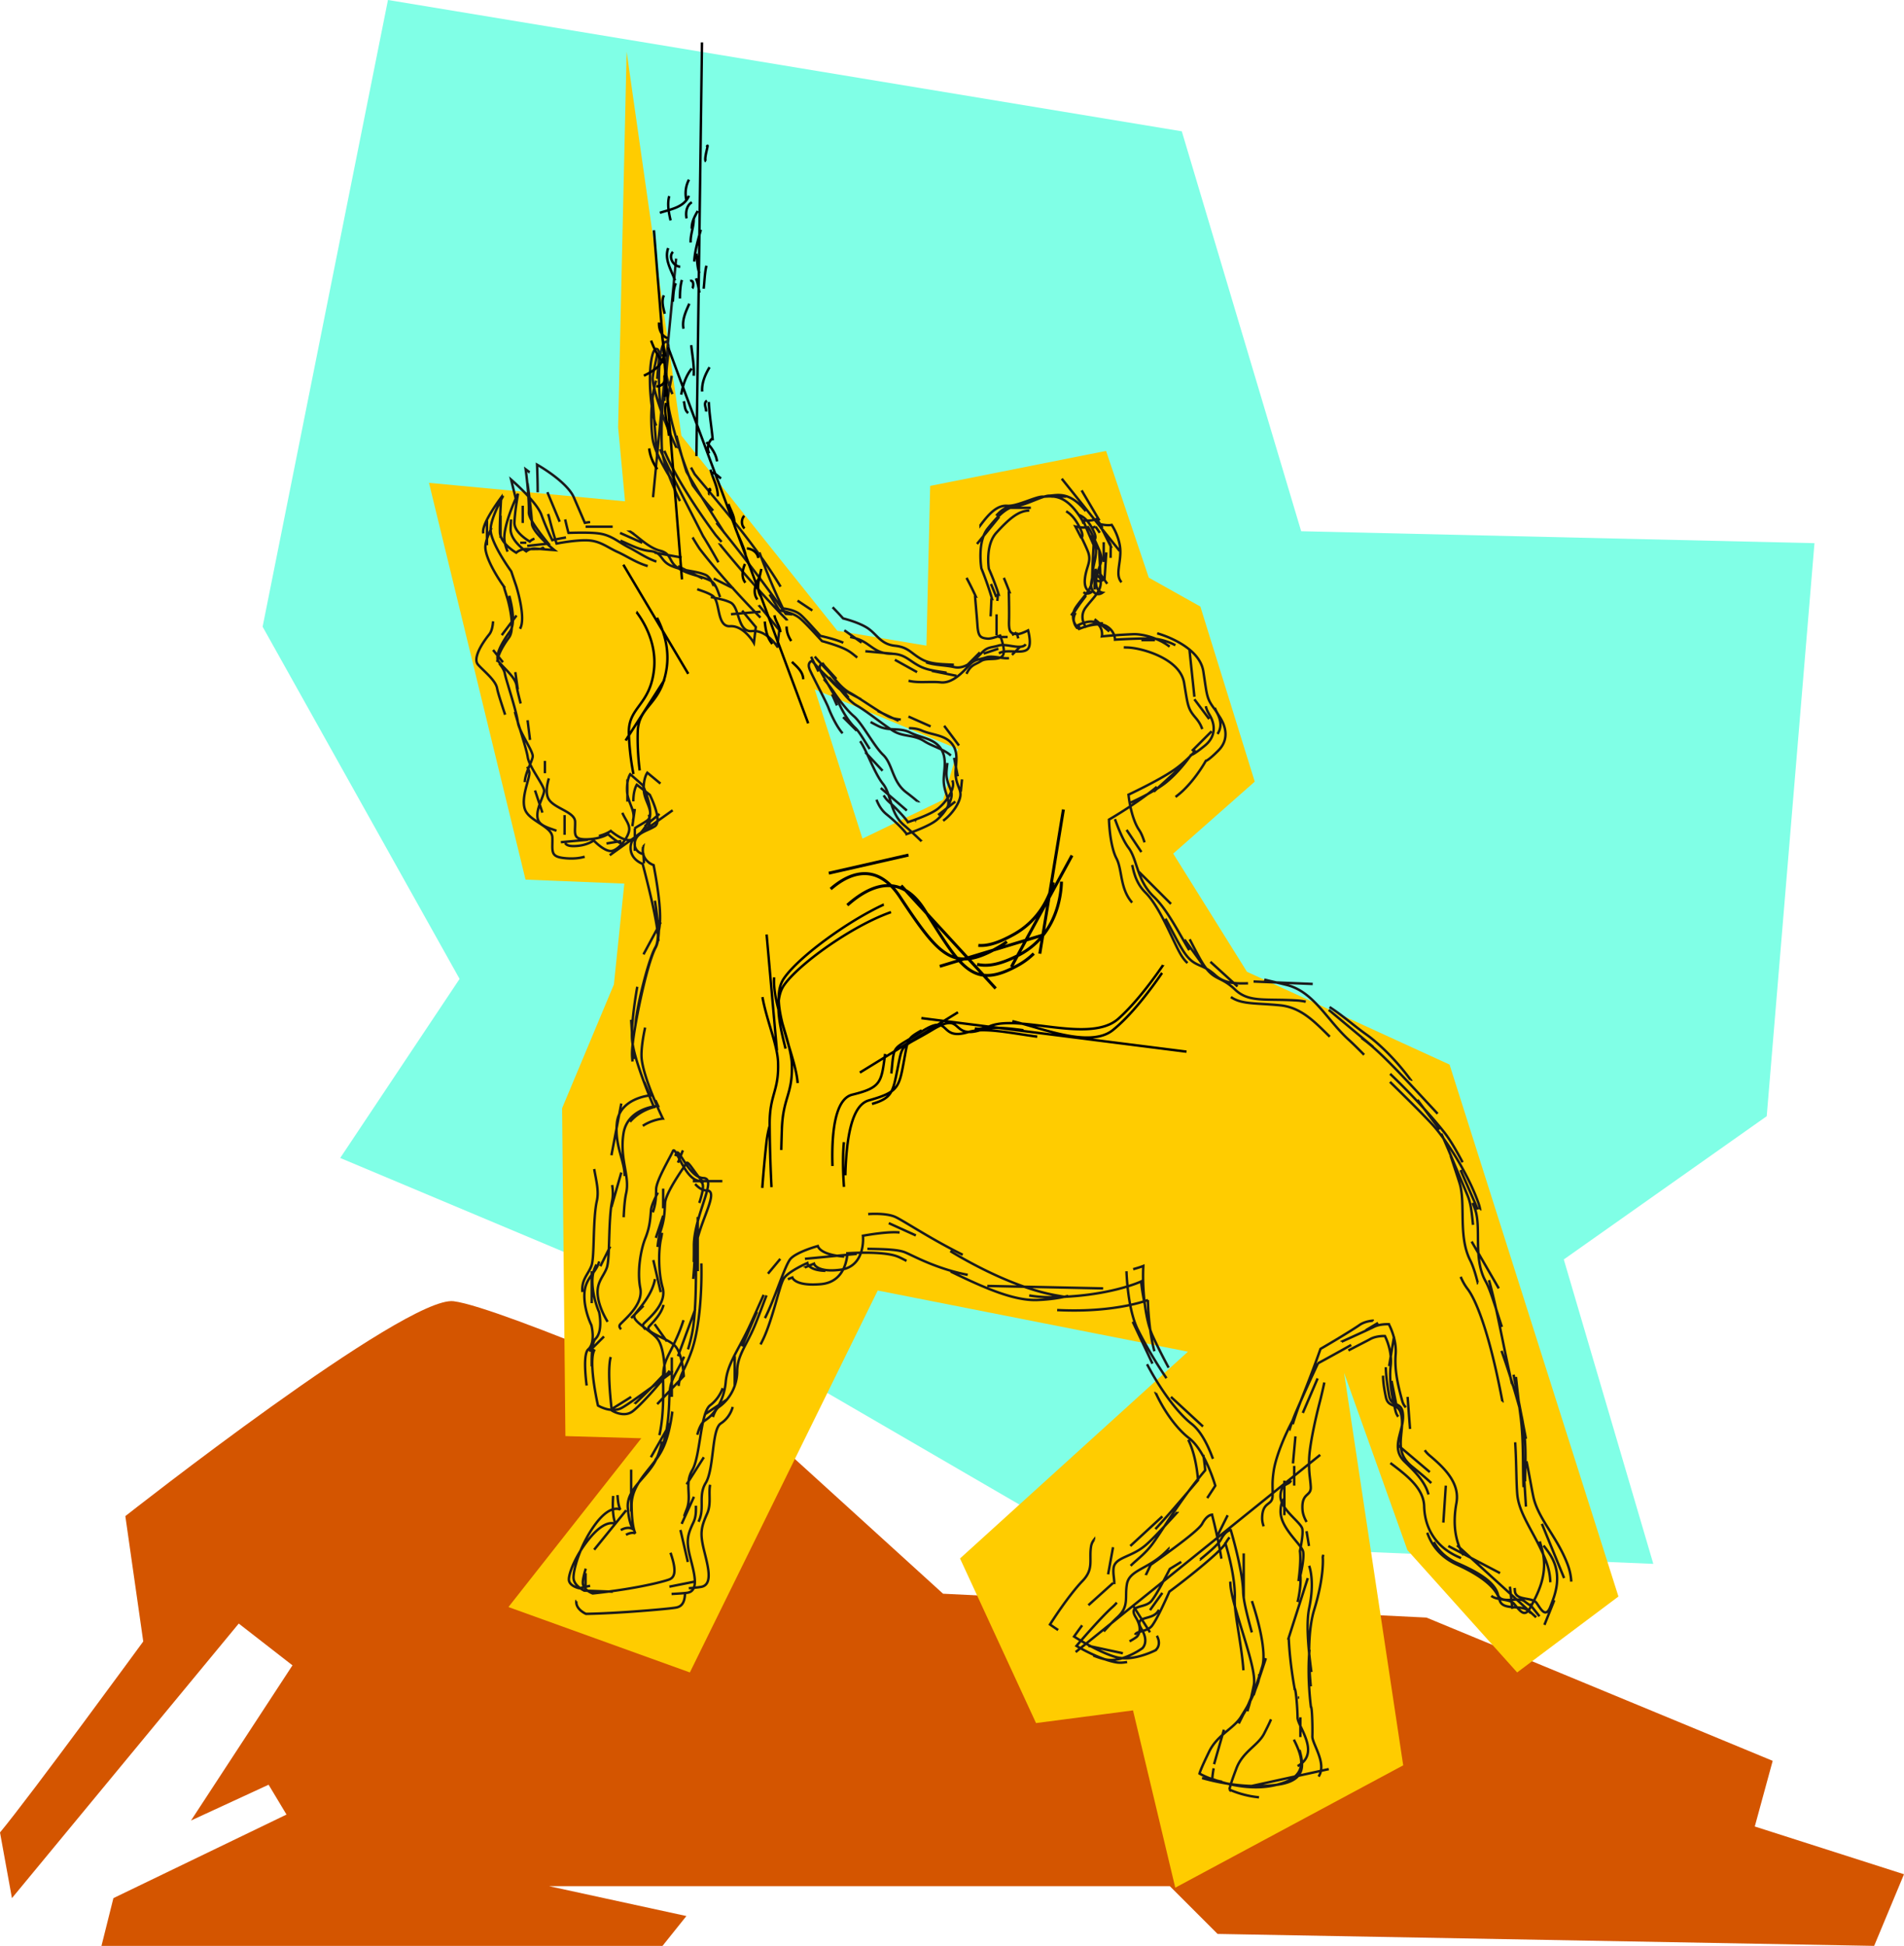 <svg xmlns="http://www.w3.org/2000/svg" viewBox="0 0 638 652"><path d="M214 429.996l-100-42 40-60-66-118 42-210 266 44 40 134 172 4-16 192-68 48 30 102-192-8-148-86z" fill="#80ffe6"/><path d="M0 613.996c10-12 48-64 48-64l-6-42s94-74 110-72 98 38 98 38l66 60 162 8 116 48-6 22 50 16-10 24-220-4-16-16H184l46 10-8 10H34l4-16 58-28-6-10-26 12 34-52-18-14-76 92-4-22z" fill="#d45500"/><path d="M209.97 17.312l-2.844 125.88 2.313 24.781-65.688-6.188 32.344 132.94 33.105 1.337-3.49 33.794-17.358 41.472 1.108 109.86 25.438.722-44.528 56.556 60.794 21.909 62.95-127.97 103.95 20.5-76.375 69.28 25.469 55.157 32.5-4.25 14.156 59.406 76.375-41-19.812-131.53 21.219 59.406 36.78 41 33.939-25.438-56.59-178.23-67.88-31.09-24.72-39.6 27.32-24.12-18.22-58.66-17.28-9.68-14.32-42.47-58.938 11.719-1.25 53.53-29.844-4.968-52.25-65.375-18.375-128.69zM273 230.992l48 20-5 17-27 13-16-50z" fill="#fc0"/><g fill="none"><path d="M222.795 130.12c-.273 1.246-.489 2.91-.66 4.849a121.154 121.154 0 00-.404 7.317c-.07 2.63-.07 5.373.056 7.976.063 1.301.38 2.86.875 4.597.495 1.735 1.17 3.648 1.96 5.65a122.097 122.097 0 003.224 7.386m-5.217-16.845c.168.402.344.81.527 1.221 1.702 3.823 4.063 8.066 6.513 12.054 2.45 3.989 4.977 7.715 6.89 10.441a225.623 225.623 0 003.15 4.374l.045.06.015.021h0c.67.781 1.34 1.563 2.015 2.346m-9.703-1.476a93.168 93.168 0 002.321 3.752l.013.02s0 0 0 0c6.163 7.965 13.28 15.78 20.4 23.082m-.524-4.128a796.557 796.557 0 016.847 8.315c-.216 1.851-.447 3.692-.689 5.527 0 0 0 0 0 0a14.808 14.808 0 00-2.411-2.787c-1.513-1.36-3.647-2.666-6.091-2.42-1.225.124-2.092-.325-2.75-1.085-.658-.76-1.107-1.832-1.5-2.964s-.73-2.325-1.17-3.332c-.438-1.006-.981-1.828-1.78-2.21-2.05-.984-4.25-1.279-6.571-1.833m3.12.052c-.395-1.04-.754-2.098-1.173-3.015-.492-1.078-1.069-1.96-1.895-2.404-1.652-.886-3.367-1.355-5.144-1.876-1.776-.522-3.616-1.095-5.487-2.19-1.872-1.095-2.45-2.37-3.072-3.49-.312-.56-.637-1.082-1.134-1.523-.497-.44-1.165-.802-2.14-1.047-1.948-.49-3.744-1.61-5.4-2.848-1.657-1.24-3.18-2.596-4.632-3.544a19.948 19.948 0 01-.217-.144m8.947 10.173c-1.156-.398-2.268-.906-3.338-1.46-2.123-1.098-4.076-2.376-5.887-3.284-1.811-.907-3.278-1.957-4.823-2.832-1.544-.875-3.17-1.57-5.233-1.849-2.06-.278-4.626-.289-6.65-.272a113.962 113.962 0 00-3.53.082c-.001-.002-.007-.02-.015-.052-.01-.032-.022-.08-.038-.142a107.017 107.017 0 01-.657-2.603c-.123-.514-.258-1.091-.4-1.728m.272 6.057a90.69 90.69 0 00-4.597.887s0 0 0 0h0l-.022-.043-.059-.118a71.52 71.52 0 01-1.024-2.15 86.13 86.13 0 01-2.478-6.045c-.46-1.255-1.355-2.62-2.416-3.964s-2.288-2.672-3.442-3.846a82.635 82.635 0 00-4.245-4.012 27.165 27.165 0 00-.095-.081s0 0 0 0 0 0 0 0l.008.033.023.093.084.35a568.599 568.599 0 001.423 5.797m4.638-8.74a41.38 41.38 0 00-1.286-.99l-.028-.021h0l.005.034.013.095a108.405 108.405 0 01.214 1.662c.133 1.091.299 2.585.443 4.19.144 1.603.266 3.318.338 4.828.072 1.51.097 2.814.063 3.577-.034.763.38 1.779 1 2.891.623 1.112 1.454 2.32 2.279 3.447a87.977 87.977 0 003.201 4.098l.056.067.02.024s0 0 0 0c-2.266.224-4.555.473-6.862.746-.085.01-.168.021-.25.034m4.985.4a57.319 57.319 0 00.554.501l.068.06.024.022s0 0 0 0c-1.985.055-3.999.078-6.038.07-2.019-.007-3.248 1.19-3.267 1.208 0 0 0 0 0 0s0 0 0 0c-.013-.007-1.35-.763-2.706-2.014s-2.725-2.99-2.771-4.95c-.046-1.959.072-4.817.19-7.211.117-2.395.241-4.318.242-4.333 0 0 0 0 0 0s0 0 0 0l-.018.024-.05.067-.187.254a71.747 71.747 0 00-2.696 3.958c-.744 1.179-1.495 2.464-2.072 3.68-.577 1.215-.98 2.362-1.031 3.262-.015.249 0 .517.037.802m6.687-12.583a65.46 65.46 0 00-1.548 2.995c-.695 1.44-1.374 3.006-1.87 4.48-.495 1.472-.808 2.854-.786 3.935.022 1.081.444 2.485 1.08 3.984.635 1.5 1.485 3.095 2.345 4.558a72.615 72.615 0 003.481 5.347s0 0 0 0a600.68 600.68 0 001.632 4.807h0l.01.033.028.091.105.344a55.63 55.63 0 011.297 5.281c.298 1.555.535 3.231.568 4.754.034 1.522-.139 2.887-.641 3.827l-.06.111m-3.606-11.064l.058.21c.274 1.005.604 2.374.841 3.838s.382 3.026.313 4.425c-.07 1.398-.352 2.636-.953 3.46-1.203 1.65-2.539 3.697-3.38 5.582-.42.943-.716 1.846-.805 2.64-.09.794.028 1.48.43 1.984.803 1.01 2.212 2.311 3.459 3.71s2.339 2.901 2.508 4.309c.085.703.337 1.86.675 3.246.202.827.434 1.736.681 2.68m-7.19-13.43c.945 1.139 1.666 2.28 1.876 3.356.144.74.49 1.953.917 3.39.427 1.438.934 3.099 1.42 4.751.485 1.653.95 3.297 1.312 4.722.363 1.425.626 2.631.715 3.417.089.786.455 1.786.948 2.868.493 1.08 1.114 2.242 1.718 3.36.605 1.118 1.195 2.192 1.63 3.105.434.914.715 1.668.696 2.141-.018.473-.252 1.156-.575 1.964-.324.807-.737 1.74-1.11 2.717-.373.978-.706 2.002-.873 2.992-.057.336-.094.67-.107.995m.819-5.152c.423.832.696 1.525.721 1.981.03.53-.133 1.3-.373 2.226-.241.925-.56 2.006-.842 3.151-.281 1.146-.525 2.357-.612 3.536-.087 1.18-.017 2.325.334 3.345.351 1.021 1.088 1.868 2.004 2.64.916.774 2.01 1.471 3.064 2.164 1.055.693 2.07 1.379 2.829 2.12.758.742 1.257 1.53 1.297 2.495.082 1.928-.152 3.639.162 4.816.157.588.45 1.043 1.007 1.384.556.342 1.376.574 2.588.722 3.587.437 6.035-.125 7.07-.436m-6.514-4.577c.138.253.341.46.629.62.487.272 1.215.41 2.285.396 4.266-.053 6.619-1.865 6.638-1.88 0 0 0 0 0 0h0c.01.01.885.942 2.058 1.844.586.451 1.247.895 1.908 1.214.662.318 1.326.51 1.914.467.59-.044 1.25-.359 1.907-.837.658-.479 1.315-1.123 1.903-1.835 1.178-1.425 2.083-3.124 2.199-4.373.115-1.25-.493-2.393-1.175-3.592-.392-.687-.806-1.396-1.118-2.164m3.523 2.652a6.03 6.03 0 00.185-.827c.216-1.507-.301-2.894-.883-4.38-.581-1.486-1.226-3.066-1.27-4.952-.09-3.747 1.05-5.391 1.066-5.413 0 0 0 0 0 0 1.435 1.23 2.851 2.47 4.252 3.717 0 0 0 0 0 0l.013.03.037.082.133.31c.114.269.272.652.453 1.12.361.932.81 2.198 1.17 3.53.36 1.332.63 2.73.645 3.924.007.598-.05 1.144-.193 1.607-.143.463-.373.842-.72 1.105-1.388 1.052-2.996 1.79-4.289 2.73l-.087.065m4.864-4.691c.11.556.19 1.096.227 1.6.045.616.027 1.179-.08 1.656-.108.476-.305.866-.617 1.14-1.25 1.098-2.691 1.877-3.81 2.855-1.12.979-1.923 2.153-1.86 4.076.062 1.915 1.053 3.2 2.044 4.017a7.526 7.526 0 001.946 1.152c.03.012.048.018.05.018 0 0 0 0 0 0h0l.004.018.014.052a225.54 225.54 0 01.252.961c.171.658.415 1.602.706 2.753a349.395 349.395 0 012.116 8.779c.753 3.341 1.478 6.894 1.886 9.998.155 1.179.263 2.292.31 3.3m-1.183-13.537c.534 3.246.94 6.532 1.032 9.295.046 1.4.013 2.667-.121 3.74-.135 1.073-.37 1.952-.73 2.569s-.74 1.47-1.131 2.492a59.268 59.268 0 00-1.194 3.5c-.803 2.581-1.606 5.56-2.304 8.484-.699 2.922-1.289 5.791-1.668 8.241a43.719 43.719 0 00-.407 3.397m.616-12.865c-.607 3.431-1.103 6.882-1.418 9.922-.334 3.217-.466 5.974-.329 7.728.138 1.752.651 4.008 1.354 6.43.703 2.421 1.595 5.01 2.48 7.404a199.809 199.809 0 003.429 8.64l.059.138.015.036.006.013s0 0 0 0 0 0 0 0c-.013.002-2.48.532-5.097 2.302-1 .676-2.02 1.533-2.933 2.62m4.808-13.291a100.345 100.345 0 001.631 3.83c.09.2.162.355.21.461l.057.121.015.031.005.012s0 0 0 0h0c-.014 0-2.54.211-5.192 1.453-1.326.622-2.684 1.502-3.774 2.748-1.09 1.246-1.915 2.86-2.145 4.936-.46 4.156.35 7.566 1.179 10.61.715 2.626 1.436 4.984 1.402 7.29m-10.198-2.372c.114.674.237 1.33.36 1.974.595 3.142 1.162 5.957.514 8.774-.323 1.408-.54 3.273-.693 5.328s-.24 4.301-.311 6.467c-.072 2.166-.127 4.251-.236 5.991-.109 1.74-.274 3.137-.576 3.93-.605 1.587-1.526 2.76-2.203 4.178-.58 1.215-.99 2.612-.8 4.577m5.595-10.252c-.144.584-.303 1.07-.481 1.433-.792 1.613-1.909 2.814-2.826 4.265-.918 1.451-1.635 3.157-1.646 5.752-.01 2.588.577 5.057 1.165 6.875.295.91.59 1.656.813 2.177a18.72 18.72 0 00.367.806l.008.016h0l.005.019.013.051c.01.045.026.11.044.194a16.695 16.695 0 01.377 2.972c.028.875-.023 1.82-.241 2.687-.219.867-.603 1.657-1.244 2.213-.32.279-.554.773-.72 1.419-.164.645-.261 1.441-.307 2.328-.09 1.774.025 3.91.22 5.95.08.834.173 1.652.27 2.425m2.718-12.097c-.203.28-.364.662-.49 1.126-.175.648-.28 1.455-.325 2.372-.09 1.832.064 4.104.335 6.356.272 2.252.658 4.48.981 6.149a102.638 102.638 0 00.533 2.58l.034.15a6.668 6.668 0 01.012.053s0 0 0 0 0 0 0 0c.012.008 1.094.677 2.611 1.115s3.464.64 5.234-.261c.444-.226 1.036-.587 1.735-1.042.7-.455 1.506-1.005 2.377-1.612a352.582 352.582 0 005.644-4.037c3.8-2.766 7.182-5.33 7.193-5.34 0 0 0 0 0 0h0l.002-.02c0-.013.003-.032.005-.057l.017-.214.011-.152m-12.479 11.015a156.824 156.824 0 003.598-3.444c3.421-3.375 6.423-6.64 6.433-6.65 0 0 0 0 0 0h0v-.025-.067l-.004-.252a45.026 45.026 0 00-.252-3.92c-.256-2.34-.77-5.118-1.799-6.808-.515-.847-1.392-1.675-2.384-2.49-.992-.816-2.1-1.619-3.08-2.386-.98-.767-1.83-1.496-2.306-2.162-.239-.333-.383-.65-.404-.961-.02-.312.083-.62.342-.953 1.034-1.334 2.995-3.54 4.544-6.25.775-1.356 1.447-2.834 1.849-4.4.084-.328.156-.66.215-.995m-11.338 16.813a3.358 3.358 0 01-.136-.138c-.249-.27-.402-.535-.43-.798-.027-.264.07-.525.32-.79 1-1.054 2.92-2.74 4.471-4.83.776-1.045 1.458-2.19 1.877-3.412.418-1.22.573-2.518.302-3.865-.543-2.694-.515-5.902-.15-8.901.364-3 1.061-5.792 1.81-7.652 1.499-3.722 1.67-6.186 1.929-9.508.065-.83.468-2 1.058-3.322.361-.808.791-1.673 1.254-2.552m-1.705 6.585c1.038-2.87 1.087-4.998 1.127-7.74.01-.767.332-1.845.811-3.052s1.115-2.545 1.766-3.837c.651-1.292 1.318-2.539 1.868-3.574.55-1.036.984-1.86 1.174-2.32.048-.115.106-.186.175-.215.068-.03.147-.017.233.035.174.105.38.372.62.756.477.768 1.08 2.005 1.804 3.336s1.569 2.755 2.531 3.888c.963 1.132 2.047 1.963 3.232 2.165.592.102.988.357 1.217.776.23.419.293 1.007.227 1.755-.11 1.24-.574 2.915-1.193 4.9m-1.396-6.35c.18.198.363.388.551.568.978.934 2.078 1.582 3.281 1.59.602.004 1.004.194 1.24.543.237.35.308.858.252 1.499-.112 1.28-.728 3.09-1.51 5.203-.781 2.112-1.727 4.53-2.499 7.015-.771 2.486-1.37 5.038-1.454 7.412a141.64 141.64 0 01-.51 7.971m2.731-5.21a130.29 130.29 0 01-.498 14.793c-.49 5.256-1.341 10.428-2.7 14.356-1.359 3.927-2.53 5.99-3.345 7.891-.537 1.254-.918 2.439-1.079 4.036m1.85-9.833c-1.383 3.043-2.487 4.822-3.313 6.48-.964 1.933-1.544 3.7-1.634 6.978-.09 3.278-.269 7.024-.864 10.635-.595 3.61-1.61 7.09-3.376 9.85-.174.273-.356.54-.545.805m2.34-6.334c-.554 2.562-1.325 4.91-2.424 6.866-1.594 2.834-3.968 5.14-5.89 7.509-.96 1.184-1.81 2.386-2.392 3.68-.582 1.292-.898 2.678-.78 4.2.236 3.024.722 4.823 1.139 5.894.208.535.401.886.543 1.104a2.44 2.44 0 00.217.288.438.438 0 00.02.02c-.01-.01-.672-.646-1.928-.59-.638.027-1.426.227-2.336.734m-1.096-11.73c.06 1.43.217 2.486.383 3.24.137.624.282 1.041.393 1.303a2.867 2.867 0 00.175.349l.016.023s0 0 0 0 0 0 0 0c-.01-.008-.751-.536-2.153-.23-1.402.304-3.479 1.42-6.074 4.85-2.606 3.443-4.51 7.325-5.747 10.688-.617 1.682-1.068 3.234-1.357 4.533-.288 1.3-.414 2.348-.379 3.027.07 1.353.952 2.385 1.834 3.107a9.21 9.21 0 001.773 1.129h0c.012 0 4.225.159 9.564.353m-12.229 3.186a4.068 4.068 0 00-.01.224c-.026 1.325.778 2.317 1.59 2.991a7.521 7.521 0 001.65 1.03h0c.008 0 1.554-.022 3.977-.111 2.423-.09 5.73-.254 9.23-.483 3.498-.23 7.187-.516 10.29-.79 1.552-.137 2.957-.27 4.113-.395s2.064-.239 2.624-.341c1.12-.204 1.83-.77 2.276-1.584.435-.794.621-1.824.664-2.986m1.282-1.886c.619-.054 1.193-.107 1.712-.16 1.088-.109 1.936-.214 2.458-.311 1.044-.194 1.695-.753 2.068-1.562.373-.81.468-1.869.392-3.069-.15-2.4-.984-5.364-1.62-8.02-.637-2.657-.865-4.491-.68-6.222s.78-3.357 1.78-5.594c1-2.236.867-4.376.836-6.51-.015-1.072-.004-2.144.19-3.226m-3.882 12.384l.029-.058c1.114-2.274 1.031-4.426 1.02-6.56-.011-2.135.053-4.257 1.39-6.428.668-1.085 1.15-2.764 1.52-4.687.37-1.923.627-4.09.884-6.174.256-2.083.513-4.084.907-5.693.198-.805.43-1.513.713-2.084.283-.571.618-1.006 1.011-1.26 1.916-1.238 3.34-3.206 3.987-5.522m-6.646 3.374c.239-.716.503-1.354.797-1.891.357-.651.758-1.155 1.213-1.47 3.638-2.52 6.113-7.053 6.141-11.932.015-2.44.656-4.457 1.614-6.563.96-2.106 2.236-4.3 3.525-7.086 1.29-2.786 2.92-7.248 4.471-11.296l.2-.521m-.51 7.622c.732-1.426 1.542-3.262 2.35-5.232.808-1.97 1.613-4.076 2.372-6.06.766-2.003 1.486-3.882 2.139-5.395.326-.757.636-1.423.926-1.968.29-.546.561-.971.81-1.247.496-.55 1.316-1.104 2.264-1.613.949-.51 2.024-.977 3.037-1.368 2.026-.782 3.802-1.26 3.814-1.263 0 0 0 0 0 0s0 0 0 0c.004.015.198.814 1.438 1.623 1.212.79 3.41 1.584 7.4 1.914m-18.87 7.594c.892-.367 1.49-.589 1.496-.591 0 0 0 0 0 0s0 0 0 0c.004.013.212.754 1.5 1.4 1.29.648 3.647 1.209 8.058.826 2.212-.192 3.866-.936 5.104-1.94s2.063-2.272 2.619-3.514c.556-1.243.843-2.462.993-3.373a13.678 13.678 0 00.158-1.406l.003-.083v-.03h0c.015 0 2.98-.224 6.59-.196 1.806.015 3.773.093 5.603.295 1.829.203 3.519.531 4.77 1.042.625.256 1.59.742 2.845 1.402l.007.003m-12.848-15.681c1.54-.1 3.228-.115 4.814.02 1.61.135 3.113.425 4.22.912.554.244 1.405.715 2.518 1.364 1.114.649 2.49 1.477 4.093 2.435 3.206 1.916 7.328 4.362 11.961 6.816 1.323.7 2.687 1.401 4.08 2.087m-4.047 5.613c.954.464 1.918.93 2.888 1.393 4.578 2.184 9.245 4.293 13.67 5.819s8.626 2.466 12.412 2.334c4.229-.147 7.639-.683 10.424-1.38m-3.706 4.745l.236.012c5.132.243 9.521.125 13.272-.163s6.858-.748 9.353-1.224c4.99-.954 7.523-1.975 7.536-1.98 0 0 0 0 0 0h0a1.68 1.68 0 00.001.046l.003.132c.003.116.007.285.015.503a96.834 96.834 0 00.599 7.902c.28 2.368.69 4.964 1.281 7.423.094.39.192.776.295 1.157m-9.365-26.808c.06 1.423.168 3.173.36 5.076.243 2.416.623 5.08 1.185 7.618.562 2.538 1.304 4.948 2.248 6.835 1.89 3.778 4.667 8.758 7.831 13.633.583.897 1.177 1.79 1.78 2.67m-3.567 5.003a53.345 53.345 0 002.366 4.515c2.539 4.322 5.707 8.207 8.712 10.523 1.501 1.157 2.766 2.753 3.851 4.481 1.086 1.728 1.991 3.587 2.73 5.293 1.475 3.41 2.27 6.21 2.274 6.222 0 0 0 0 0 0h0c-.004.007-1.13 1.721-2.704 4.126m-1.334-14.484c.489 2.855.647 5.177.647 5.188h0c-.004.005-.93 1.074-2.337 2.826a155.717 155.717 0 00-5.218 6.918c-1.937 2.718-3.935 5.702-5.707 8.391s-3.323 5.074-4.42 6.547c-2.196 2.949-4.523 4.728-6.34 6.393-.338.309-.657.614-.955.921m12.638-5.53a49.159 49.159 0 01-1.803 1.727c-2.746 2.469-5.556 3.81-7.788 5.1-1.115.646-2.086 1.279-2.83 2.034-.742.756-1.258 1.634-1.461 2.77-.407 2.274-.189 4.138-.382 5.9-.193 1.76-.8 3.419-2.84 5.28-1.295 1.18-2.916 2.901-4.528 4.7m4.356-9.659c-.384.466-.84.939-1.381 1.425-2.231 2-5.303 5.326-7.77 8.087a286.115 286.115 0 00-4.366 5.004h0c.011.007 1.843 1.12 4.396 2.35s5.824 2.578 8.673 3.118c1.291.245 2.622.174 3.904-.084m-11.333-2.16c1.366.553 2.793 1.033 4.146 1.321 2.754.588 5.792-.34 8.158-1.411a26.2 26.2 0 004.069-2.294s0 0 0 0c.002 0 .012-.01.03-.027a2.747 2.747 0 00.327-.373c.193-.265.42-.663.558-1.2.277-1.075.201-2.709-1.15-4.929-.68-1.115-.834-1.85-.646-2.37.094-.259.275-.464.52-.634.245-.17.555-.306.904-.428.7-.244 1.56-.434 2.382-.74.823-.305 1.606-.727 2.16-1.432.182-.231.373-.498.572-.794m-8.03 8.363c.09-.216.248-.39.458-.535.233-.161.53-.287.865-.4.67-.227 1.499-.402 2.292-.7.793-.298 1.551-.72 2.081-1.43s1.144-1.759 1.778-2.946a92.99 92.99 0 001.879-3.762 176.063 176.063 0 002.095-4.586l.033-.075a.46.46 0 01.012-.028h0c.006-.004 1.025-.754 2.6-1.957s3.708-2.864 5.932-4.667 4.54-3.746 6.434-5.47a47.9 47.9 0 002.457-2.374c.67-.706 1.165-1.31 1.425-1.77.455-.808.896-1.444 1.308-1.946m-9.809 7.398a107.98 107.98 0 003.49-2.96c.839-.75 1.579-1.45 2.162-2.065s1.008-1.145 1.22-1.554c.836-1.624 1.667-2.442 2.292-2.855.313-.206.574-.31.758-.364.093-.027.166-.04.217-.047.051-.007.08-.007.083-.007h0l.004.01.009.03.033.112.125.428a161.734 161.734 0 011.816 6.881 113.3 113.3 0 011.422 6.75c.403 2.3.695 4.555.749 6.469.054 1.916.601 4.664 1.379 7.824.45 1.825.975 3.787 1.525 5.803m-7.24-17.033c.027.308.048.61.062.902.09 1.8.681 4.391 1.507 7.39s1.885 6.408 2.918 9.802c1.032 3.394 2.04 6.772 2.718 9.69.678 2.919 1.02 5.376.697 6.945-.644 3.137-1.08 5.013-1.539 6.625a70.082 70.082 0 01-.64 2.102m3.983-12.461c.002 1.13-.12 2.099-.39 2.855-1.092 3.056-1.924 4.889-2.751 6.466-.828 1.577-1.658 2.899-2.906 4.938s-3.263 3.562-5.302 5.286-4.071 3.653-5.446 6.492c-1.364 2.815-2.186 4.627-2.643 5.74-.457 1.113-.556 1.528-.559 1.541 0 0 0 0 0 0s0 0 0 0l.028.017.078.046c.069.04.171.098.304.17.265.143.655.344 1.148.575a26.77 26.77 0 004.057 1.502c.611.17 1.256.326 1.928.455m-2.816-4.52c-.222 1.336-.34 2.224-.393 2.78a6.476 6.476 0 00-.044.79l.039.016.11.043c.096.038.238.092.423.16.37.136.91.325 1.593.54a45.99 45.99 0 005.574 1.381c4.551.827 10.445 1.175 16.292-.928 1.463-.526 2.594-1.158 3.454-1.866.86-.708 1.45-1.493 1.817-2.336.368-.842.513-1.744.487-2.687-.025-.943-.222-1.926-.528-2.922-.471-1.539-1.202-3.11-1.937-4.58m1.257 8.88c.214-.121.416-.245.608-.372.968-.643 1.654-1.357 2.113-2.127.46-.77.694-1.594.762-2.448s-.029-1.738-.229-2.62c-.4-1.766-1.211-3.525-1.925-5.043-.357-.76-.69-1.459-.935-2.07-.245-.612-.403-1.136-.41-1.544-.026-1.635-.166-4.07-.354-6.087a38.817 38.817 0 00-.308-2.565 6.781 6.781 0 00-.163-.771 1.083 1.083 0 00-.08-.21c-.027-.047-.054-.072-.08-.071h0s0-.006-.003-.015a143.104 143.104 0 01-1.507-10.632 109.79 109.79 0 01-.48-6.522m7.403 16.368c-.163-1.666-.327-3.7-.436-5.958-.148-3.068-.195-6.55.014-9.992.21-3.442.675-6.839 1.552-9.676 1.75-5.663 2.471-10.115 2.756-13.116.285-3 .13-4.563.128-4.578 0 0 0 0 0 0h0c.002-.007.067-.294.167-.77m-8.305 8.829c.47-3.483.614-5.96.616-7.607.002-1.648-.135-2.461-.136-2.472 0 0 0 0 0 0h0c.002-.013.286-1.325.535-2.887.25-1.562.468-3.367.28-4.488-.094-.562-.621-1.272-1.35-2.078-.727-.805-1.656-1.708-2.562-2.68-.906-.973-1.79-2.016-2.433-3.114-.643-1.098-1.047-2.255-.985-3.425.062-1.17.311-1.953.654-2.505.343-.552.78-.869 1.215-1.114.436-.246.869-.424 1.2-.715.194-.171.354-.381.458-.657m-9.149 15.387c-.336-.903-.532-1.831-.52-2.771.018-1.42.242-2.386.567-3.084.325-.698.75-1.129 1.176-1.482.426-.354.851-.631 1.175-1.025.324-.393.545-.903.573-1.718.056-1.631-.005-2.65-.005-3.82 0-1.171.06-2.496.396-4.742s1.261-5.309 2.517-8.516a78.301 78.301 0 014.137-8.855m-.287 1.812a118.583 118.583 0 013.255-9.197 400.867 400.867 0 006.057-16.054s0 0 0 0h0c.011-.007 2.843-1.641 5.865-3.465 1.511-.911 3.071-1.87 4.368-2.687 1.297-.817 2.331-1.492 2.8-1.828.934-.669 2.06-1.034 2.95-1.234a11.449 11.449 0 011.434-.228l.09-.007.034-.002s0 0 0 0 0 0 0 0l.007.014.018.039.043.098m-8.265 9.823c1.47-.773 3.027-1.576 4.353-2.258 1.355-.697 2.467-1.267 2.973-1.554 1.008-.571 2.227-.83 3.2-.942a12.874 12.874 0 011.577-.083l.099.002c.023 0 .036.002.037.002 0 0 0 0 0 0s0 0 0 0l.009.016.022.043a15.582 15.582 0 01.36.78c.227.53.523 1.287.8 2.208.556 1.84 1.04 4.326.737 6.942-.608 5.245.523 10.553 1.622 15.078.22.906.54 1.51.921 1.95m-5.107-13.729c.053 2.496.487 4.976.978 7.262.217 1.013.62 1.604 1.106 1.997.487.393 1.06.59 1.623.828.564.238 1.116.518 1.569 1.08.452.563.803 1.408.992 2.797.377 2.778-.312 5.617-.347 8.382-.017 1.382.125 2.742.657 4.075.532 1.333 1.453 2.638 3.042 3.94 2.244 1.838 4.524 3.695 6.555 5.618m-2.188-11.01c.416.612.962 1.215 1.67 1.808 2.641 2.214 5.158 4.54 6.878 7.14 1.72 2.601 2.67 5.455 2.052 8.803-.617 3.349-.851 7.199-.107 10.936.447 2.244 1.246 4.447 2.477 6.504m-12.135-7.547c.253.727.551 1.448.902 2.157 1.651 3.338 4.444 6.418 9.13 8.556s8.023 4.22 10.293 6.224c2.27 2.004 3.469 3.923 3.927 5.65.229.862.76 1.408 1.495 1.753.734.346 1.67.49 2.66.577.989.087 2.027.119 2.947.246.92.127 1.715.353 2.251.811.369.315.743.653 1.117.975m-5.457-8.433c.048.292.077.58.09.864.038.9.434 1.482 1.013 1.873.579.392 1.342.595 2.143.755.801.16 1.642.277 2.38.49.737.213 1.372.52 1.751 1.06.759 1.082 1.515 2.396 2.295 2.917.39.261.787.321 1.176.078.39-.243.77-.788 1.129-1.726.719-1.876 1.807-4.453 2.167-7.48.36-3.028.005-6.53-2.32-10.118a33.917 33.917 0 00-2.125-2.916m2.271 12.292c-.057-2.199-.479-4.57-1.447-7.097-1.774-4.628-4.061-8.502-5.958-12.097-1.897-3.595-3.404-6.903-3.682-10.454-.277-3.552-.275-7.922-.47-12.938-.054-1.39-.123-2.829-.217-4.314m2.807 15.034c-.148-2.961-.147-6.27-.193-9.802-.062-4.63-.205-9.639-.916-14.85-.407-2.98-.913-7.358-1.437-12.28m-1.329 2.35a479.46 479.46 0 01-2.088-9.595c-.731-3.506-1.482-7.222-2.246-10.87-.99-4.725-2.01-9.336-3.075-13.243-.1-.366-.2-.725-.3-1.078m4.32 15.682c-.73-2.218-1.401-4.349-2.032-6.308-.622-1.934-1.206-3.702-1.768-5.223-.563-1.522-1.105-2.797-1.64-3.75-2.143-3.812-2.488-8.344-2.562-12.68-.037-2.169-.008-4.29-.114-6.254-.105-1.966-.346-3.777-.91-5.325a81.6 81.6 0 00-.77-2.027m.126 7.372c-.147-1.404-.28-2.77-.45-4.068-.264-2.023-.619-3.884-1.26-5.48-.642-1.595-1.487-3.598-2.396-5.756-.908-2.157-1.878-4.468-2.813-6.696a407.646 407.646 0 00-2.65-6.22 89.495 89.495 0 00-1.07-2.353m7.146 9.598a119.201 119.201 0 00-2.371-4.293c-1.265-2.174-2.44-3.997-3.402-5.258-.961-1.262-2.644-3.322-4.765-5.753a217.456 217.456 0 00-7.404-8.037 222.058 222.058 0 00-6.337-6.291m6.81 1.936a79.877 79.877 0 00-7.522-8.806c-2.606-2.63-5.16-4.82-7.228-6.288-4.134-2.935-7.949-6.373-12.146-9.08a47.53 47.53 0 00-.218-.141m.082 9.922c-1.638-1.59-3.26-3.242-4.973-4.755-1.653-1.46-3.391-2.787-5.307-3.803-1.917-1.016-4.012-1.719-6.369-1.952-4.713-.467-8.299-.476-11.22-.903-2.03-.297-3.743-.8-5.264-1.868m5.735-4.6c-1.15.033-2.221.047-3.226.01-3.074-.116-5.523-.717-7.777-2.766-2.255-2.05-3.915-2.667-5.42-3.337-.753-.335-1.467-.683-2.204-1.23-.736-.549-1.494-1.297-2.334-2.432-.841-1.135-1.767-2.734-2.77-4.577s-2.082-3.93-3.225-6.04a159.97 159.97 0 00-.703-1.284m7.967 10.56l-.244-.405c-1.085-1.812-2.246-3.882-3.475-5.999-2.456-4.234-5.188-8.661-8.11-11.455s-4.288-5.915-5.316-8.836c-1.028-2.922-1.703-5.638-3.2-7.617-1.494-1.975-2.807-5.028-3.803-7.602-.278-.719-.53-1.4-.75-2.008m9.925 7.79c-.529-1.588-1.05-3.013-1.843-4.17-1.317-1.918-2.256-4.867-2.805-7.334-.548-2.467-.73-4.456-.732-4.47h0l.034-.016.095-.044.362-.173c.313-.15.766-.367 1.328-.642a216.571 216.571 0 004.435-2.226c1.75-.904 3.687-1.94 5.53-3.018s3.594-2.195 4.95-3.26c2.25-1.764 4.24-3.75 5.804-5.479m-6.782 15.613c.953-.733 1.826-1.46 2.554-2.16 4.563-4.382 7.575-9.899 7.588-9.923 0 0 0 0 0 0h.001c.027-.003.865-.093 4.24-3.504 1.716-1.734 2.393-3.658 2.355-5.592s-.788-3.877-1.939-5.635c-.776-1.187-1.284-2.077-1.634-3.054m-4.226 7.144c-.385-1.278-1.142-2.545-2.14-3.713-1.324-1.548-1.993-2.547-2.48-4.11-.489-1.565-.79-3.69-1.441-7.654-.326-1.982-1.324-3.696-2.736-5.16s-3.24-2.678-5.202-3.656c-1.964-.977-4.063-1.717-5.997-2.223s-3.702-.778-4.983-.824l-1.308-.046m17.3-.72a20.208 20.208 0 00-3.84-1.543c-1.712-.495-3.311-.716-4.476-.717-3.81-.003-7.796.143-11.926.4 0 0 0 0 0 0v-.036a3.433 3.433 0 00-.032-.427 5.17 5.17 0 00-.281-1.129c-.334-.9-1.016-2.03-2.49-2.903-.737-.438-1.66-.616-2.65-.623-.99-.007-2.045.156-3.018.38a23.709 23.709 0 00-3.588 1.15s0 0 0 0 0 0 0 0a6.904 6.904 0 01-1.395-1.788c-.571-1.073-.879-2.525-.115-3.881.521-.927 1.097-1.715 1.603-2.468m.353 7.438c-.698.157-1.14.298-1.148.3 0 0 0 0 0 0s0 0 0 0a6.94 6.94 0 01-1.058-2.181c-.368-1.296-.423-3.01.767-4.758 1.195-1.753 2.527-3.194 3.566-4.632s1.781-2.868 1.817-4.633a278.6 278.6 0 01.27-7.06c.122-2.444.244-4.47.245-4.484 0 0 0 0 0 0a509.993 509.993 0 01-3.508-8.185c.014 0 .693.06 1.579.03.885-.03 1.974-.147 2.812-.5a13.708 13.708 0 012.052 2.957m-7.067 3.364a281.698 281.698 0 00-1.982-3.851c.014.003.679.165 1.538.27.859.106 1.91.154 2.714-.062 1.42 2.062 2.721 5.236 2.664 8.068-.038 1.893-.526 3.63-.832 5.147-.306 1.517-.424 2.816.253 3.822.672 1 1.44 1.142 2.032 1.029a2.262 2.262 0 00.937-.427 1.696 1.696 0 00.08-.064s0 0 0 0c-.014-.002-.703-.09-1.368-.727-.544-.52-1.072-1.409-1.23-2.925m-4.084 7.86c.548.444 1.098.516 1.554.453a2.494 2.494 0 001.097-.443s0 0 0 0c-.013 0-.661-.065-1.257-.669-.596-.604-1.146-1.746-.903-3.893.245-2.158.852-3.601 1.201-4.938.35-1.336.434-2.567-.275-4.315-.55-1.353-1.302-2.943-2.015-4.421.326-.514.32-1.294-.193-2.434-1.664-3.697-3.398-5.536-5.007-6.416m6.565-.077c-1.325-1.615-2.55-2.773-3.706-3.585-1.156-.812-2.24-1.279-3.245-1.531-1.131-.285-2.159-.299-3.052-.241-.894.058-1.653.187-2.246.187-.594 0-1.447.233-2.433.58-.987.345-2.106.803-3.245 1.254-2.277.902-4.63 1.778-6.268 1.726s-3.13.649-4.546 1.902c-.42.372-.835.794-1.246 1.26m11.071-1.72c-1.87.011-3.616.758-5.387 2.044-1.782 1.294-3.59 3.132-5.59 5.304-1.997 2.169-2.6 5.23-2.747 7.719s.171 4.414.173 4.427c0 0 0 0 0 0s0 0 0 0l.007.015.019.043a66.23 66.23 0 01.329.755c.218.507.52 1.22.856 2.053.672 1.663 1.477 3.795 2.063 5.717-.12-.039-.208-.03-.233.005 0 0 0 0 0 0 0 .01-.073.913-.205 2.182m-10.313-7.728c.018.033.035.067.054.1.889 1.668 2.03 3.905 2.985 6.022-.102-.03-.18-.015-.197.024 0 0 0 0 0 0 0 .013.125 1.46.291 3.395.167 1.936.384 4.372.51 6.233.125 1.865.353 2.973.852 3.62.499.648 1.283.852 2.564.97.88.082 2.495-.396 4.21-1.019.409 1.107.847 2.465 1.074 3.698.227 1.232.233 2.328-.184 2.956-.331.5-.844.77-1.439.93s-1.276.21-1.973.243c-1.393.066-2.861.05-3.869.692-1.007.641-1.762.91-2.463 1.334-.701.423-1.354.997-2.086 2.298-.117.208-.24.429-.371.66m14.228-5.248a5.13 5.13 0 01-.393.03c-.725.031-1.555-.066-2.407-.183-1.703-.235-3.49-.547-4.74-.121-1.251.425-2.179.547-3.052.829-.873.281-1.693.72-2.705 1.813s-2.416 2.642-4.059 3.86c-1.643 1.219-3.531 2.094-5.502 1.873-1.97-.221-4.126-.09-6.22-.092-1.584 0-3.135-.08-4.544-.443m12.777-2.684c-1.019-.182-2.074-.33-3.135-.502-2.106-.34-4.231-.776-6.099-1.786s-3.048-1.984-4.344-2.74c-1.297-.757-2.706-1.3-5.146-1.342s-4.038-.724-5.445-1.599c-1.407-.874-2.622-1.942-4.284-2.768-1.07-.532-2.473-.948-3.89-1.26m2.384 6.909c-.876-.7-1.74-1.449-2.792-2.117-1.538-.979-3.796-1.794-5.663-2.4a68.59 68.59 0 00-3.34-.988l-.019-.005s0 0 0 0 0 0 0 0c-.01-.01-1.297-1.428-2.883-3.127-.792-.85-1.66-1.77-2.486-2.603s-1.61-1.578-2.236-2.07c-1.25-.98-2.914-1.587-4.27-1.966a21.854 21.854 0 00-2.224-.497 8.243 8.243 0 00-.194-.029 1059.94 1059.94 0 01-3.27-5.353m7.6 6.717a18.526 18.526 0 00-1.966-.185l-.14-.004-.052-.001h0c-7.317-10.312-15.04-20.39-23.24-30.491m2.65 3.358c-4.404-6.861-8.708-13.633-12.695-20.499h0c-.004-.012-1.827-5.599-3.37-12.085m.005 4.035a130.356 130.356 0 01-3.665-8.397c-1.243-3.157-2.374-6.436-3.157-9.159a44.787 44.787 0 01-.894-3.587c-.198-1.004-.288-1.79-.244-2.276.177-1.95.865-4.565 1.267-6.674.116-.604.207-1.168.254-1.663m-.003 8.71c.1-1.91.39-4.093.541-5.93.098-1.17.137-2.201.024-2.94-.057-.37-.152-.666-.296-.87a.702.702 0 00-.582-.324c-.249-.004-.49.193-.713.558s-.428.9-.609 1.576c-.362 1.352-.626 3.27-.744 5.528-.236 4.513.145 10.39 1.26 15.635.155.73.409 1.539.75 2.412m-.026-15.09a34.482 34.482 0 00-.858 3.748c-.397 2.27-.656 4.856-.722 7.515-.066 2.66.06 5.392.383 7.962.162 1.285.618 2.818 1.31 4.516.692 1.697 1.618 3.56 2.707 5.504.973 1.74 2.076 3.545 3.247 5.358m-4.707-11.618c.247.586.505 1.179.77 1.778 1.83 4.122 4.034 8.518 6.075 12.54 2.04 4.023 3.923 7.686 5.286 10.361l1.62 3.183.446.873.117.23.03.058.011.02h0a213.92 213.92 0 015.183 8.866m.577-5.977a115.766 115.766 0 00.399.575c6.977 8.522 14.338 16.903 21.974 24.716l-.017.153m-14.97-3.282a351.492 351.492 0 004.574 5.509c-.233 1.77-.448 3.538-.645 5.306 0 0 0 0 0 0-.007-.012-.859-1.49-2.278-2.923s-3.416-2.818-5.675-2.666c-1.131.076-1.927-.407-2.498-1.21-.57-.804-.914-1.928-1.19-3.12-.277-1.192-.488-2.453-.811-3.525-.323-1.072-.765-1.955-1.465-2.4-1.59-1.01-3.295-1.498-5.08-2.151m5.525-1.106a22.383 22.383 0 00-.796-1.629c-.533-.956-1.147-1.742-2.012-2.093-3.46-1.404-7.222-1.207-11.308-2.95-2.042-.871-2.734-2.008-3.477-2.985-.371-.49-.755-.94-1.321-1.3-.567-.358-1.316-.623-2.413-.724-2.193-.201-4.268-.99-6.236-1.845-1.276-.555-2.509-1.139-3.702-1.621m9.157 8.501c-1.418-.406-2.775-.984-4.071-1.618-2.134-1.043-4.1-2.24-5.925-3.058-1.824-.817-3.306-1.767-4.867-2.527-1.561-.76-3.205-1.327-5.298-1.412-2.088-.084-4.7.193-6.767.482a68.967 68.967 0 00-3.616.598s0 0 0 0 0 0 0 0l-.015-.046-.041-.125-.156-.478c-.134-.417-.325-1.026-.557-1.799a141.536 141.536 0 01-1.742-6.377 8.878 8.878 0 00-.349-1.078m14.1 2.69c-1.07.14-1.76.263-1.768.265 0 0 0 0 0 0s0 0 0 0l-.02-.046-.055-.126-.207-.478-.768-1.782c-.655-1.52-1.576-3.653-2.65-6.126-.54-1.24-1.558-2.566-2.798-3.838-1.24-1.272-2.701-2.49-4.106-3.542a55.341 55.341 0 00-5.372-3.537l-.032-.018s0 0 0 0 0 0 0 0l.002.036.004.103c.003.089.01.22.015.386a280.284 280.284 0 01.157 5.858c.016.944.026 1.918.03 2.868m-3.407-3.029a333.719 333.719 0 01.713 5.445c.196 1.6.385 3.268.527 4.706s.236 2.649.245 3.354c.01.704.484 1.63 1.191 2.61.707.979 1.646 2.01 2.583 2.944a47.73 47.73 0 003.73 3.33l.024.019s0 0 0 0a368.99 368.99 0 01-6.176-.497c-2.035-.18-3.25.904-3.268.92 0 0 0 0 0 0h0c-.012-.007-1.341-.878-2.657-2.248-1.317-1.37-2.622-3.22-2.585-5.272.017-.918.08-2.018.17-3.174m7.817 6.443c-.994.353-1.553.937-1.565.95 0 0 0 0 0 0s0 0 0 0c-.012-.007-1.318-.733-2.61-1.88s-2.577-2.714-2.522-4.455c.055-1.74.345-4.201.631-6.183.287-1.982.568-3.502.57-3.513 0 0 0 0 0 0s0 0 0 0l-.015.03-.043.088c-.036.075-.09.186-.157.329a68.48 68.48 0 00-2.209 5.235c-.591 1.588-1.169 3.345-1.58 5.02-.41 1.676-.653 3.268-.58 4.52.066 1.14.475 2.602 1.077 4.21m-5.625-7.421a32.7 32.7 0 00-.828 1.902c-.574 1.453-.956 2.807-.988 3.864-.031 1.057.32 2.424.877 3.87.556 1.446 1.319 2.97 2.095 4.354 1.551 2.769 3.153 4.981 3.161 4.992 0 0 0 0 0 0a417.228 417.228 0 001.369 4.465l.023.083a44.326 44.326 0 01.366 1.45c.223.951.497 2.248.7 3.642s.332 2.883.264 4.223c-.068 1.34-.335 2.53-.918 3.317-1.169 1.576-2.436 3.552-3.208 5.393-.386.92-.648 1.808-.708 2.59a4.49 4.49 0 00-.012.231m-1.417-13.609c-.025.338-.058.67-.1.995-.18 1.356-.53 2.563-1.18 3.364-1.298 1.604-2.682 3.616-3.52 5.481-.42.933-.704 1.829-.78 2.618-.074.79.059 1.472.479 1.974.84 1.003 2.319 2.3 3.657 3.698s2.531 2.896 2.784 4.3c.127.703.45 1.857.876 3.237s.954 2.99 1.485 4.602l.336 1.02m3.259-.962c.159.592.352 1.267.566 1.995.444 1.506.978 3.234 1.497 4.936.52 1.702 1.025 3.38 1.429 4.822.403 1.442.705 2.652.82 3.438.114.786.516 1.784 1.052 2.854s1.207 2.212 1.863 3.303c.655 1.092 1.296 2.133 1.774 3.015.478.883.793 1.609.796 2.065.002.456-.201 1.112-.486 1.885-.286.772-.654 1.66-.98 2.59-.327.929-.612 1.899-.734 2.836-.122.936-.08 1.84.248 2.623.328.782 1.044 1.381 1.942 1.864.897.483 1.976.853 3.02 1.214.385.133.765.265 1.13.402m-2.553-17.551l-.076.274c-.274 1.006-.511 2.078-.594 3.13-.082 1.05-.01 2.08.342 2.992.352.912 1.089 1.652 2.003 2.307.913.654 2.002 1.225 3.05 1.794 1.049.568 2.055 1.135 2.805 1.774.75.638 1.24 1.345 1.27 2.216.062 1.74-.195 3.282.1 4.336.149.527.435.931.98 1.201.546.27 1.35.407 2.536.404 4.723-.015 7.385-1.722 7.408-1.736 0 0 0 0 0 0s0 0 0 0c.011.01 1.017.976 2.354 1.919.669.471 1.42.937 2.17 1.275.288.13.576.241.86.327m-8.43-2.91c2.592-.66 3.953-1.68 3.97-1.692 0 0 0 0 0 0s0 0 0 0c.01.01 1.018.873 2.323 1.681.653.404 1.38.794 2.102 1.06.722.264 1.437.404 2.07.31.637-.095 1.35-.474 2.068-1.034.717-.56 1.439-1.3 2.09-2.12 1.305-1.641 2.331-3.598 2.532-5.038.2-1.44-.327-2.774-.91-4.21s-1.22-2.978-1.237-4.829c-.035-3.676 1.195-5.31 1.211-5.332 0 0 0 0 0 0 1.456 1.207 2.92 2.42 4.398 3.64m-9.077 5.958c-.02-3.807 1.144-5.545 1.16-5.568 0 0 0 0 0 0l4.348 3.372s0 0 0 0l.013.027.038.076.14.286c.118.247.283.6.471 1.027.377.856.846 2.01 1.225 3.215.379 1.205.667 2.46.695 3.53.013.534-.038 1.022-.177 1.432-.139.41-.365.743-.708.96-1.374.863-2.972 1.4-4.259 2.143-1.287.744-2.247 1.715-2.463 3.304-.215 1.584.535 2.6 1.304 3.172a4.196 4.196 0 001.538.707.47.47 0 00.04.007s0 0 0 0l.002.014.003.041.013.158a68.505 68.505 0 01.172 2.863m-.275-5.58a6.076 6.076 0 00-.111 1.11c-.024 1.95.879 3.21 1.786 3.99a6.144 6.144 0 001.668 1.017l.12.045.044.016s0 0 0 0h0l.003.017.01.05.037.189a170.774 170.774 0 01.594 3.252c.36 2.09.797 4.84 1.108 7.593.311 2.754.495 5.514.387 7.815-.054 1.15-.18 2.19-.396 3.064a7.765 7.765 0 01-.269.876m.312-4.434c.019.778.024 1.536.015 2.264-.02 1.503-.105 2.882-.28 4.06-.176 1.177-.442 2.153-.825 2.851-.383.699-.792 1.664-1.214 2.83a65.827 65.827 0 00-1.29 4.044c-.87 3.016-1.743 6.587-2.533 10.224a203.712 203.712 0 00-2.022 10.604c-.523 3.26-.86 6.071-.864 7.863-.002.787.059 1.674.164 2.634m4.226-11.363a61.92 61.92 0 00-.58 2.93c-.497 2.87-.71 5.39-.619 6.993.092 1.603.56 3.672 1.231 5.894s1.546 4.594 2.42 6.772a137.475 137.475 0 003.462 7.874l.015.031.006.012s0 0 0 0h0c-.013 0-2.485.23-5.132 1.52-.527.257-1.06.556-1.584.904m4.225-8.591a152.027 152.027 0 00.878 1.882l.015.03.005.01s0 0 0 0h0c-.014.001-2.546.119-5.264 1.337-1.359.609-2.764 1.492-3.918 2.76s-2.058 2.92-2.403 5.064c-.693 4.295-.145 7.89.413 11.116.559 3.227 1.118 6.09.472 8.933-.322 1.422-.534 3.297-.678 5.349-.062.886-.11 1.805-.152 2.735m-3.849-10.806c.256 1.877.322 3.657-.047 5.428-.309 1.481-.51 3.428-.652 5.554-.142 2.126-.224 4.432-.295 6.647-.07 2.216-.128 4.342-.24 6.118s-.282 3.203-.587 4.017c-.61 1.628-1.536 2.843-2.218 4.314-.682 1.472-1.14 3.2-.665 5.85.473 2.646 1.628 5.197 2.7 7.095.162.285.32.554.474.807m-3.716-19.2c-.787 1.393-1.37 3.054-1.391 5.484-.023 2.694.543 5.304 1.11 7.248.285.972.57 1.776.784 2.34a22.374 22.374 0 00.335.828l.02.046a.103.103 0 01.007.017l.005.02.011.056.042.21a19.108 19.108 0 01.324 3.228c.011.955-.06 1.991-.3 2.95-.24.958-.645 1.839-1.309 2.488-.332.325-.58.88-.766 1.606-.185.726-.308 1.623-.385 2.63-.114 1.495-.127 3.233-.089 5.005m6.343-3.151c-.188.703-.315 1.562-.396 2.517-.165 1.964-.13 4.336-.011 6.618.118 2.282.317 4.475.483 6.099a144.509 144.509 0 00.276 2.491l.018.144.005.037.002.013h0c.011.008.966.626 2.302.98s3.06.446 4.543-.603c.37-.263.86-.677 1.428-1.2a53.689 53.689 0 001.903-1.855c1.375-1.4 2.907-3.072 4.309-4.68a137.095 137.095 0 004.905-5.97m-4.177 11.203c.983-1.046 2.003-2.135 2.988-3.182 3.148-3.345 5.91-6.253 5.92-6.262 0 0 0 0 0 0h0l-.002-.023-.004-.062a32.669 32.669 0 00-.095-1.076 35.317 35.317 0 00-.395-2.73c-.392-2.106-1.076-4.545-2.238-5.957-.582-.708-1.543-1.357-2.634-1.962-1.09-.606-2.311-1.168-3.398-1.706-1.087-.538-2.038-1.053-2.59-1.562-.275-.255-.45-.509-.5-.762-.048-.252.028-.504.246-.753.87-.997 2.529-2.588 3.71-4.606.475-.81.874-1.69 1.113-2.626m-6.022 8.21a4.261 4.261 0 01-.45-.437c-.236-.272-.38-.538-.4-.803-.02-.264.084-.527.343-.792 1.032-1.06 2.972-2.748 4.452-4.827.74-1.04 1.367-2.177 1.715-3.388.347-1.21.418-2.494.034-3.825-.768-2.66-1.085-5.817-1.13-8.755-.045-2.938.185-5.659.588-7.466.163-.732.279-1.414.357-2.062m-1.487 4.749c.189-2.142.575-4.048 1.037-5.425.616-1.838.95-3.353 1.141-4.812.192-1.458.243-2.86.326-4.457.041-.798.415-1.919.984-3.172s1.335-2.64 2.141-3.981a99.55 99.55 0 012.368-3.711c.715-1.077 1.298-1.938 1.568-2.417.068-.12.14-.194.22-.226.08-.032.169-.023.27.026.203.099.456.354.759.722.606.736 1.41 1.925 2.37 3.195.685.907 1.45 1.856 2.276 2.709m-9.552-8.92c.175-.385.314-.702.403-.936.05-.133.111-.216.181-.256.07-.04.15-.037.24.003.178.08.392.306.642.636.499.66 1.139 1.738 1.909 2.895.77 1.158 1.671 2.397 2.69 3.357s2.155 1.64 3.394 1.683c.62.021 1.034.225 1.283.588.249.363.334.888.296 1.551-.074 1.327-.636 3.208-1.35 5.423-.713 2.214-1.578 4.762-2.26 7.39-.682 2.627-1.183 5.332-1.168 7.851.01 1.667-.002 3.453-.043 5.317m1.629-11.073c-.547 1.98-.9 3.96-.887 5.818.032 4.586.044 10.09-.105 15.436-.15 5.347-.475 10.54-1.354 14.5a58.74 58.74 0 01-1.206 4.592m-1.506-9.773c-.559 1.68-1.143 3.298-1.775 4.767a91.762 91.762 0 01-2.15 4.649c-.625 1.258-1.162 2.281-1.603 3.273-.883 1.983-1.39 3.818-1.319 7.379s.104 7.774-.262 11.954c-.195 2.22-.503 4.427-.98 6.515m4.35-7.895a76.63 76.63 0 01-.454 2.952c-.668 3.821-1.669 7.542-3.355 10.55s-4.162 5.624-6.209 8.422c-1.023 1.399-1.94 2.841-2.598 4.4s-1.056 3.234-1.041 5.111c.03 3.729.342 6.078.65 7.486.155.704.308 1.174.424 1.469a3.597 3.597 0 00.183.395l.016.027s0 0 0 0 0 0 0 0c-.011-.007-.736-.447-2.132.013-.309.102-.65.249-1.025.456m-4.278-13.035c-.029.239-.05.48-.063.724-.197 3.615.063 5.75.34 7.026.137.639.283 1.058.394 1.32a2.823 2.823 0 00.176.35l.016.024s0 0 0 0 0 0 0 0c-.011-.008-.75-.529-2.148-.263-1.399.265-3.468 1.337-6.05 4.292a38.297 38.297 0 00-5.737 8.76c-.623 1.325-1.082 2.53-1.379 3.534-.297 1.004-.432 1.81-.403 2.332.057 1.04.924 1.786 1.791 2.23a6.955 6.955 0 001.7.6l.042.008s0 0 0 0 0 0 0 0c.008-.002 1.4-.317 3.58-.843m-1.463-5.735c-.224.736-.415 1.42-.567 2.04-.287 1.17-.437 2.105-.42 2.711.033 1.208.86 2.102 1.679 2.688a7.22 7.22 0 001.597.853l.04.015s0 0 0 0 0 0 0 0c.008-.001 1.544-.155 3.816-.434 2.273-.278 5.263-.687 8.255-1.187 2.991-.499 5.99-1.09 8.442-1.656a78.526 78.526 0 003.208-.804c.89-.247 1.582-.464 2.006-.631.848-.334 1.357-.998 1.561-1.934.204-.936.102-2.146-.204-3.53-.237-1.068-.592-2.238-1.007-3.456m.345 13.81c1.072-.053 2.043-.11 2.874-.169 1.085-.077 1.931-.158 2.452-.239 1.041-.162 1.691-.7 2.063-1.483.373-.783.467-1.812.391-2.976-.15-2.33-.983-5.199-1.614-7.76-.632-2.561-.856-4.323-.666-5.978.189-1.656.79-3.205 1.796-5.31.931-1.944.894-3.812.864-5.65m-3.939 3.549c.224-.711.507-1.474.849-2.33.889-2.222.688-4.372.595-6.531-.092-2.16-.066-4.33 1.283-6.612.675-1.14 1.18-2.906 1.611-4.958.43-2.053.785-4.391 1.155-6.67.371-2.277.757-4.493 1.263-6.298.253-.902.536-1.701.864-2.354.328-.654.7-1.16 1.127-1.48 1.857-1.385 3.32-3.38 4.171-5.714m-8.513 15.623c.11-.407.226-.802.352-1.18.276-.828.594-1.576.96-2.193.365-.617.777-1.103 1.245-1.407 3.737-2.434 6.47-7.275 6.963-12.878.247-2.801 1.123-5.203 2.381-7.805s2.897-5.401 4.702-9.037c1.51-3.043 3.521-7.684 5.626-12.373m-1.047 16.616c.315-.592.63-1.212.94-1.869.647-1.374 1.349-3.177 2.027-5.155.679-1.977 1.333-4.127 1.93-6.183.598-2.056 1.14-4.016 1.632-5.61a32.51 32.51 0 01.707-2.085c.226-.582.442-1.038.65-1.338.414-.597 1.124-1.215 1.943-1.802a27.096 27.096 0 012.615-1.626c1.735-.96 3.23-1.61 3.24-1.615 0 0 0 0 0 0s0 0 0 0c.002.014.11.76 1.137 1.44.874.58 2.407 1.108 4.927 1.17m-6.897-1.108a81.246 81.246 0 013.069-1.285s0 0 0 0 0 0 0 0c.003.013.189.758 1.415 1.393 1.225.635 3.492 1.183 7.594.616 2.058-.285 3.569-1.126 4.664-2.229 1.095-1.103 1.773-2.472 2.182-3.82.408-1.347.547-2.673.581-3.665a15.22 15.22 0 00-.025-1.536l-.007-.09a1.597 1.597 0 01-.003-.033s0 0 0 0h0c.013-.002 2.61-.488 5.661-.84 1.526-.177 3.163-.318 4.658-.331.694-.006 1.359.016 1.968.075m-10.802 5.487c.921.012 2.021.03 3.2.06 1.612.042 3.373.105 5.01.253 1.637.147 3.151.382 4.262.8.555.209 1.408.616 2.515 1.143 1.107.527 2.47 1.171 4.042 1.852 3.145 1.362 7.138 2.854 11.559 3.939.99.243 2.003.467 3.031.667m-5.831-7.964c1.356.823 2.814 1.678 4.36 2.547 4.35 2.445 9.412 5.011 14.741 7.228 5.33 2.216 10.908 4.077 16.223 5.032 1.09.196 2.156.384 3.195.562m-12.076-.496c2.227.368 4.438.57 6.603.568 9.95-.01 17.673-1.343 22.912-2.657 5.238-1.315 7.973-2.596 7.986-2.603 0 0 0 0 0 0h0l.001.012.003.03.012.12a64.585 64.585 0 00.257 2.122c.185 1.341.476 3.158.906 5.144m-3.841-11.541c2.222-.603 3.388-1.078 3.397-1.082h0v.013l-.003.035-.007.134a67.33 67.33 0 00-.067 2.39c-.016 1.586.016 3.78.186 6.222.17 2.44.477 5.13.965 7.688.488 2.557 1.153 4.984 2.022 6.882 1.389 3.032 3.28 6.824 5.38 10.712m-7.198-1.107a92.77 92.77 0 005.77 9.564c2.83 4.092 6.1 8.001 9.136 10.377 1.516 1.187 2.783 2.83 3.858 4.614 1.074 1.785 1.956 3.711 2.665 5.476.224.557.43 1.097.619 1.613m-8.27-6.375c.207.408.402.829.585 1.26.76 1.795 1.311 3.754 1.71 5.569.795 3.63.977 6.683.978 6.696 0 0 0 0 0 0h0c-.01.01-3.681 4.38-7.991 9.346-2.047 2.36-4.245 4.847-6.29 7.055m7.352-5.643a428.501 428.501 0 01-5.55 6.015c-2.04 2.157-3.828 3.955-5.078 5.02-2.502 2.13-5.073 3.098-7.086 4.032-1.006.467-1.874.928-2.518 1.516-.645.589-1.067 1.306-1.155 2.24-.176 1.866.243 3.366.252 4.752.001.173-.004.345-.017.515m-6.756-14.88a4.818 4.818 0 00-1.025 2.353c-.345 2.274-.084 4.174-.235 5.987-.151 1.813-.72 3.527-2.693 5.552-1.969 2.022-4.7 5.56-6.907 8.684s-3.895 5.806-3.903 5.818c0 0 0 0 0 0s0 0 0 0c.01.007 1.072.77 2.729 1.857m8.043-1.569a269.44 269.44 0 00-2.708 3.748s0 0 0 0h0c.012.008 1.966 1.276 4.673 2.762s6.17 3.2 9.214 4.085c3.043.885 6.32.284 8.877-.478s4.382-1.7 4.394-1.706c0 0 0 0 0 0s0 0 0 0a1.835 1.835 0 00.119-.082c.07-.054.168-.135.275-.246.215-.22.471-.556.648-1.014.317-.822.37-2.047-.458-3.574m-9.15 1.877a24.077 24.077 0 002.363-1.471s0 0 0 0h0l.031-.028a2.779 2.779 0 00.326-.377c.192-.268.417-.67.553-1.211.273-1.083.19-2.728-1.178-4.953-.687-1.118-.845-1.853-.66-2.371.093-.26.272-.464.516-.634.244-.17.552-.304.9-.425.697-.242 1.555-.428 2.377-.728.821-.3 1.606-.716 2.163-1.411.556-.695 1.206-1.714 1.876-2.846.67-1.133 1.358-2.38 1.983-3.537a222.626 222.626 0 002.2-4.189l.035-.068.013-.024s0 0 0 0 0 0 0 0a928.93 928.93 0 003.832-2.366m-11.87 4.397a118.47 118.47 0 001.55-3.286l.033-.072a.498.498 0 01.011-.027h0a361.741 361.741 0 008.166-5.905c2.055-1.532 4.134-3.128 5.802-4.528.834-.7 1.565-1.351 2.14-1.924.574-.573.992-1.068 1.197-1.453.814-1.527 1.626-2.28 2.24-2.649.306-.184.563-.273.745-.315.09-.02.162-.03.213-.034s.078-.002.082-.002c0 0 0 0 0 0h0s0 .004.003.011l.008.031.031.12a142.08 142.08 0 01.537 2.131c.348 1.422.81 3.405 1.284 5.651.446 2.117.902 4.468 1.278 6.792m1.234-5.488a96.534 96.534 0 011.605 5.934c.499 2.118.958 4.44 1.262 6.681.304 2.241.455 4.403.366 6.222-.089 1.82.224 4.409.656 7.336.432 2.928.984 6.195 1.441 9.418.356 2.513.656 5.002.813 7.286m2.842-23.196c.441 1.335.874 2.719 1.28 4.122.983 3.397 1.804 6.918 2.248 10.043.444 3.126.515 5.842-.007 7.607-1.046 3.53-1.797 5.733-2.542 7.644-.745 1.91-1.49 3.54-2.552 6.097-.422 1.018-.958 1.957-1.56 2.872m9.54 1.242c-.635 1.495-1.305 2.794-2.288 4.739-1.03 2.037-2.831 3.55-4.633 5.255s-3.593 3.606-4.653 6.397c-1.052 2.77-1.66 4.542-1.984 5.631-.325 1.09-.374 1.495-.375 1.508 0 0 0 0 0 0s0 0 0 0a6.62 6.62 0 00.125.059c.08.038.2.093.355.16.312.136.768.324 1.349.538 1.161.428 2.819.956 4.805 1.357 1.013.204 2.112.375 3.275.483m-19.086-6.463l.01.002c1.407.405 3.427.932 5.896 1.42 4.938.974 11.656 1.824 19.026.864 1.845-.24 3.314-.612 4.472-1.089 1.158-.476 2.005-1.058 2.618-1.707a5.176 5.176 0 001.213-2.109c.222-.744.287-1.516.26-2.287-.053-1.54-.467-3.071-.806-4.397l-.022-.085m6.377 8.899c.468-.701.729-1.46.838-2.247.116-.828.064-1.69-.09-2.555-.308-1.73-1.028-3.476-1.664-4.997-.319-.76-.616-1.465-.83-2.083s-.348-1.149-.336-1.564c.049-1.658.023-4.15-.062-6.228-.042-1.04-.1-1.976-.171-2.652a7.276 7.276 0 00-.12-.8 1.127 1.127 0 00-.068-.218c-.023-.05-.048-.075-.073-.076h0l-.002-.015-.006-.043a97.168 97.168 0 01-.334-3.172 105.618 105.618 0 01-.405-7.874c-.032-2.526.037-5.269.286-7.987m.63 7.482c-.15-1.092-.3-2.256-.443-3.463-.36-3.045-.673-6.36-.781-9.5-.109-3.14-.012-6.11.494-8.508.916-4.338.97-7.647.772-9.99s-.644-3.72-.79-4.131m-3.881 12.13c1.361-5.823.936-8.895.933-8.915 0 0 0 0 0 0h0c.003-.014.337-1.35.62-2.995.284-1.645.517-3.6.33-4.839-.095-.62-.623-1.422-1.36-2.368-.737-.946-1.684-2.035-2.616-3.23-.932-1.196-1.85-2.496-2.527-3.861-.678-1.366-1.116-2.796-1.087-4.254.029-1.457.257-2.446.584-3.162.161-.353.346-.64.544-.883m7.6 7.685c-.765-1.334-1.29-2.727-1.38-4.145-.094-1.475.051-2.477.312-3.204.262-.727.638-1.18 1.017-1.554.379-.374.76-.67 1.04-1.083.278-.413.453-.942.403-1.79-.1-1.696-.267-2.756-.393-3.978-.126-1.22-.209-2.602-.16-4.957.047-2.356.536-5.58 1.2-9.003a174.52 174.52 0 012.305-10.159 151.256 151.256 0 001.6-6.845m-11.664 15.806a61.35 61.35 0 012.236-6.067 542.464 542.464 0 014.502-10.139c1.53-3.343 2.797-6.017 2.803-6.03 0 0 0 0 0 0s0 0 0 0a905.589 905.589 0 0011.14-6.15m-3.213-1.094a1276.375 1276.375 0 007.58-3.45c1.428-.657 2.592-1.2 3.122-1.474 1.057-.546 2.324-.781 3.334-.876a13.998 13.998 0 011.636-.056c.044.002.078.002.102.004l.04.002s0 0 0 0 0 0 0 0c0 .001.002.008.008.017l.024.044.087.166c.074.145.18.357.303.627.247.54.571 1.31.881 2.245.62 1.87 1.185 4.392.97 7.052-.432 5.334.886 10.757 2.183 15.436.309 1.112.743 1.788 1.25 2.266m-6.726-13.44c.085 3.447.617 6.707 1.118 9.56.186 1.055.555 1.661 1.01 2.066.454.405.992.609 1.514.85.523.242 1.032.521 1.425 1.078.392.556.668 1.391.707 2.742.079 2.701-1.013 5.389-1.505 7.97-.246 1.291-.339 2.556-.067 3.782.27 1.226.906 2.413 2.085 3.553 2.36 2.279 4.672 4.573 6.265 7.101.785 1.246 1.396 2.547 1.743 3.93l.002.009m-12.761-10.554l.045.034c2.713 2.053 5.508 4.166 7.633 6.523 2.125 2.356 3.56 4.956 3.64 7.959.079 3.002.771 6.41 2.72 9.579 1.848 3.007 4.81 5.808 9.644 7.754m-9.113-5.372c1.554 2.87 4.071 5.437 8.03 7.15 4.505 1.948 7.705 3.765 9.852 5.524 2.148 1.76 3.244 3.454 3.604 4.97.18.758.676 1.226 1.368 1.48.692.254 1.58.295 2.516.267.935-.028 1.915-.121 2.78-.11.864.01 1.61.133 2.096.49.824.604 1.668 1.316 2.478 1.653m-13.478-3.403c.127.108.265.206.412.295.679.408 1.55.627 2.463.798.913.17 1.868.294 2.707.508.84.214 1.561.518 2.024 1.055.925 1.072 1.864 2.363 2.767 2.865.452.251.893.304 1.348.048.455-.256.926-.818 1.438-1.792 1.023-1.948 2.551-4.651 3.536-7.874.492-1.611.85-3.353.957-5.187a19.316 19.316 0 00-.518-5.732 57.344 57.344 0 00-.893-3.218m10.553 13.47c-.097-1.838-.476-3.774-1.244-5.8-1.78-4.697-4.319-8.583-6.553-12.18-2.234-3.597-4.15-6.894-4.906-10.44-.703-3.296-1.327-7.298-2.293-11.895m-.488 6.743c.038-3.15.222-6.818.107-10.79-.128-4.385-.622-9.141-1.99-14.001-.614-2.179-1.46-5.149-2.487-8.451s-2.236-6.935-3.507-10.498m.282 16.883a338.928 338.928 0 00-1.718-8.456 222.786 222.786 0 00-2.046-8.622c-1.183-4.553-2.49-8.83-3.84-12.398-.676-1.784-1.36-3.392-2.04-4.768-.678-1.376-1.35-2.519-2-3.366-.976-1.275-1.727-2.65-2.332-4.08m5.705 1.905a66.209 66.209 0 00-.983-3.508c-.494-1.578-1-2.905-1.512-3.901-2.05-3.984-2.431-8.722-2.543-13.341-.057-2.31-.047-4.588-.16-6.722-.11-2.134-.345-4.123-.885-5.854-.742-2.378-1.838-5.637-2.983-9.136m9.877 17.924a14.287 14.287 0 00-.526-1.967c-.622-1.775-1.523-3.999-2.65-6.391s-2.484-4.956-3.945-7.447-3.025-4.91-4.515-7.03c-1.489-2.118-2.9-3.936-4.044-5.208-1.143-1.271-3.148-3.366-5.702-5.935-2.527-2.54-5.592-5.549-8.819-8.71m15.953 10.667c-.775-.836-1.65-1.777-2.595-2.793-2.192-2.358-4.75-5.122-7.37-7.906-2.618-2.783-5.303-5.583-7.806-8.022-2.503-2.438-4.829-4.515-6.7-5.899a50.935 50.935 0 01-1.024-.778m.87 5.652c-1.94-1.954-3.669-3.683-5.096-4.975-3.683-3.335-6.668-7.436-9.848-10.943-1.59-1.754-3.231-3.356-5.028-4.647s-3.749-2.268-5.929-2.821c-2.977-.756-5.44-1.265-7.558-1.81m13.904 7.418c-1-.22-2.037-.368-3.118-.432-5.274-.31-9.218-.124-12.462-.4-3.245-.277-5.776-1.005-8.116-3.241s-4.032-2.974-5.572-3.762c-.77-.394-1.502-.8-2.258-1.42-.756-.619-1.537-1.45-2.414-2.706-.876-1.256-1.852-3.02-2.932-5.073-.636-1.21-1.309-2.52-2.02-3.885m-.733 7.947c-.605-.532-1.225-1.243-1.9-2.279-.73-1.124-1.524-2.705-2.394-4.522s-1.819-3.867-2.844-5.933c-2.05-4.133-4.396-8.323-6.952-10.873-2.556-2.55-3.562-5.42-4.179-8.075a45.713 45.713 0 01-.253-1.169m-.028 12.61c-1.938-2.193-2.78-4.76-3.326-7.243-.621-2.826-.867-5.55-1.936-7.577-1.067-2.023-1.73-5.209-2.087-7.952-.356-2.743-.416-5.02-.416-5.035h0s0 0 0 0l.036-.021.102-.059.385-.226a123.4 123.4 0 001.414-.845c1.194-.725 2.85-1.756 4.7-2.973s3.896-2.62 5.85-4.067a74.486 74.486 0 003.562-2.789m-8.713 5.257c.71-.327 1.494-.699 2.322-1.106a82.649 82.649 0 005.036-2.683c1.67-.974 3.248-1.998 4.461-2.983 2.425-1.969 4.49-4.256 5.962-6.048 1.473-1.791 2.347-3.088 2.355-3.1 0 0 0 0 0 0s0 0 0 0c.015 0 .25-.012.941-.414.693-.403 1.84-1.196 3.728-2.741 1.919-1.571 2.767-3.356 2.919-5.127.152-1.771-.387-3.526-1.294-5.048-.705-1.183-1.11-2.017-1.31-3.023m3.917 9.309a5.595 5.595 0 00.966-3.26c-.024-1.764-.804-3.568-2.035-5.213-1.23-1.646-1.867-2.705-2.318-4.357-.45-1.652-.712-3.893-1.36-8.106-.323-2.107-1.328-3.94-2.75-5.538s-3.26-2.958-5.228-4.09c-1.968-1.131-4.063-2.033-5.98-2.689a33.505 33.505 0 00-1.514-.479m4.172 4.476a17.972 17.972 0 00-2.57-1.66c-1.756-.941-3.612-1.598-5.3-2.002s-3.208-.56-4.3-.515a187.141 187.141 0 00-10.545.735l.007-.034a3.941 3.941 0 00.052-.417c.02-.277.022-.664-.046-1.104-.136-.881-.56-1.986-1.657-2.834-.55-.424-1.278-.59-2.05-.583-.77.006-1.586.181-2.328.417a14.097 14.097 0 00-2.684 1.191s0 0 0 0 0 0 0 0a4.277 4.277 0 01-.676-1.758 3.9 3.9 0 01.605-2.77m9.158 3.542a5.59 5.59 0 00-.408-.038c-.81-.046-1.675.066-2.471.235a17.466 17.466 0 00-2.926.909s0 0 0 0 0 0 0 0a6.005 6.005 0 01-.904-2.007c-.298-1.203-.292-2.815.915-4.43 1.212-1.619 2.503-2.944 3.478-4.277.974-1.332 1.637-2.671 1.557-4.325-.08-1.652-.194-4.318-.304-6.574-.11-2.256-.21-4.098-.21-4.112h0c-1-1.603-2.006-3.203-3.016-4.793m6.838 7.45c.012-2.36.042-4.257.043-4.27v-.001a806.647 806.647 0 00-3.898-7.106s0 0 0 0c.014.003.665.173 1.516.298.85.125 1.9.207 2.708.027 1.433 2.167 2.822 5.57 2.901 8.675.053 2.076-.326 4.015-.527 5.722-.2 1.707-.227 3.164.55 4.345.12.184.243.344.366.485m-9.268-3.77c-.223 1.003-.487 1.953-.674 2.833-.319 1.503-.412 2.805.31 3.822.718 1.01 1.527 1.165 2.158 1.062a2.565 2.565 0 001.01-.405l.062-.044.024-.018s0 0 0 0 0 0 0 0c-.013-.002-.66-.077-1.248-.69s-1.128-1.767-.834-3.892c.295-2.137.953-3.54 1.351-4.836.398-1.295.526-2.486-.101-4.148-.486-1.286-1.158-2.782-1.794-4.162.352-.481.376-1.222-.08-2.28-1.65-3.83-3.5-5.432-5.192-6.02m1.535 2.939c-.078-.44-.302-.977-.715-1.632-1.461-2.317-2.811-3.931-4.09-5.053-1.279-1.122-2.483-1.75-3.59-2.096s-2.12-.408-3-.391c-.88.017-1.63.113-2.216.088-.587-.026-1.43.173-2.41.477-.978.305-2.092.717-3.23 1.122-2.274.81-4.644 1.59-6.3 1.469-1.655-.122-3.17.508-4.623 1.658s-2.846 2.82-4.312 4.793a5.45 5.45 0 00-.155.22M340 169.688c-1.27.22-2.497.855-3.74 1.825-1.653 1.29-3.338 3.176-5.228 5.502-1.887 2.323-2.405 5.638-2.485 8.408a28.554 28.554 0 00.294 5l.007.019.02.05a78.028 78.028 0 01.352.88c.234.592.558 1.43.922 2.414.728 1.97 1.61 4.536 2.286 6.884-.115-.018-.201.002-.224.046 0 0 0 0 0 0 0 .02-.094 2.801-.262 5.81m4.436-12.907c.63 1.501 1.3 3.154 1.868 4.7-.108-.025-.189-.008-.21.033 0 0 0 0 0 0 .001.029.165 6.084.074 9.735-.046 1.83.071 2.9.487 3.519.416.62 1.126.797 2.26.858.778.042 2.19-.519 3.651-1.252.257 1.043.505 2.318.553 3.473.047 1.155-.102 2.185-.651 2.758-.438.457-1.057.682-1.786.789-.73.107-1.569.095-2.437.064-1.737-.062-3.588-.208-4.902.339-.203.084-.397.16-.585.23m8.998-2.993c-.069.101-.147.192-.235.271-.436.39-1.05.548-1.768.575-.718.026-1.538-.078-2.378-.207-1.682-.257-3.442-.609-4.67-.223-1.228.386-2.138.474-2.993.718-.855.243-1.657.643-2.636 1.659-.978 1.015-2.333 2.44-3.92 3.51-1.586 1.069-3.416 1.78-5.317 1.353-1.9-.427-3.973-.546-5.978-.826-1.21-.169-2.397-.397-3.506-.785m9.34.837c-1.49-.107-3.055-.14-4.6-.267-2.171-.18-4.306-.549-6.141-1.559s-2.958-2.038-4.186-2.865c-1.228-.827-2.562-1.453-4.833-1.695s-3.722-1.101-4.968-2.17c-1.246-1.07-2.286-2.349-3.735-3.428-1.446-1.077-3.608-1.969-5.41-2.59a42.632 42.632 0 00-3.236-.969l-.019-.005h0a112.92 112.92 0 00-3.514-3.74m3.584 11.896c-1.388-.614-3.041-1.117-4.446-1.503a66.283 66.283 0 00-3.144-.78l-.05-.01-.018-.004s0 0 0 0h0c-.01-.01-1.205-1.32-2.629-2.887-.711-.784-1.48-1.63-2.203-2.396-.724-.764-1.403-1.446-1.947-1.89-1.087-.885-2.544-1.382-3.712-1.668a15.762 15.762 0 00-1.903-.342 3.17 3.17 0 00-.12-.012l-.044-.004s0 0 0 0c-3.006-6.116-5.587-12.472-7.887-18.775m7.095 11.485c-7.874-13.07-18.006-24.798-28.778-37.668 0 0 0 0 0 0-.002-.005-.468-.844-1.24-2.257m7.417 14.45c-2.426-2.704-4.678-5.54-6.802-8.464 0 0 0 0 0 0-.002-.007-.66-1.495-1.567-3.84-.907-2.344-2.049-5.555-3.102-8.939s-2.03-6.93-2.72-9.885a60.408 60.408 0 01-.8-3.898c-.177-1.091-.258-1.944-.209-2.473.198-2.116.88-4.962 1.241-7.257l.065-.428m.245 6.124a73.329 73.329 0 01-.238-.605 47.253 47.253 0 01-1.288-3.69c-.305-1.036-.475-1.848-.48-2.351-.019-2.016.41-4.738.612-6.95.1-1.106.14-2.086.028-2.788-.057-.351-.152-.633-.296-.826a.67.67 0 00-.583-.286c-.249.008-.49.217-.715.603s-.43.945-.616 1.652c-.37 1.413-.648 3.409-.8 5.752-.3 4.62-.095 10.601.697 16.068m56.071 88.321c.673.698 1.392 1.441 2.063 2.103 2.142 2.115 4.265 5.602 7.376 7.39 1.556.894 3.725 2.434 5.932 4.056s4.454 3.317 6.189 4.387 3.417 1.353 5.125 1.662c1.708.309 3.441.628 5.278 1.79 1.836 1.16 3.88 1.88 5.775 2.801 1.14.554 2.226 1.178 3.18 2.022m-14.055-9.168c1.382.02 2.792.145 4.265.792 1.805.793 3.813 1.142 5.666 1.713 1.853.572 3.554 1.363 4.728 3.048 1.173 1.685 1.322 3.583 1.23 5.464s-.422 3.747-.183 5.352.693 2.68 1.05 3.62c.357.942.62 1.746.457 2.824-.163 1.078-.757 2.483-1.71 3.926a17.44 17.44 0 01-3.855 4.15 8.081 8.081 0 01-.191.143m3.1-13.56c.195.588.3 1.172.203 1.884-.139 1.016-.687 2.341-1.553 3.701a16.451 16.451 0 01-3.473 3.905c-.704.568-1.688 1.128-2.762 1.652a46.283 46.283 0 01-3.314 1.436 73.886 73.886 0 01-4.024 1.446.937.937 0 00-.134-.24 9.027 9.027 0 00-.353-.477c-.305-.39-.746-.918-1.302-1.541a61.646 61.646 0 00-4.553-4.574 9.183 9.183 0 01-1.758-2.162m11.26 1.949a89.904 89.904 0 00-3.682-2.937c-2.396-1.81-3.514-4.179-4.449-6.472-.934-2.294-1.672-4.521-3.304-6.093s-3.364-4.21-5.067-6.762c-.852-1.275-1.694-2.528-2.497-3.609-.802-1.08-1.564-1.989-2.253-2.58-1.378-1.182-2.767-2.782-3.98-4.321a57.815 57.815 0 01-2.863-3.962c-.309-.473-.938-1.315-1.75-2.344-.438-.556-.93-1.166-1.454-1.803m6.256 18.17a5.308 5.308 0 00-.154-.191c-2.014-2.382-3.844-6.455-4.58-8.391-.184-.484-.584-1.346-1.103-2.41a261.453 261.453 0 00-1.813-3.62c-1.311-2.581-2.689-5.267-3.273-6.584-.581-1.308-.42-2.066-.102-2.511.317-.445.789-.58.802-.583 0 0 0 0 0 0s0 0 0 0l.033.038.088.102.326.375c.278.318.67.76 1.13 1.265.917 1.008 2.106 2.261 3.192 3.268 1.494 1.386 3.022 3.298 4.915 4.766m-8.78-11.244c.274.314.643.734 1.068 1.215.917 1.037 2.1 2.359 3.17 3.455 2.146 2.2 4.315 5.713 7.513 7.443 1.6.865 3.846 2.34 6.157 3.848 2.311 1.51 4.69 3.049 6.53 3.988 1.484.757 2.93 1.005 4.39 1.159m-10.12.81c1.053.583 2.044 1.11 2.908 1.509 1.744.803 3.43.863 5.134.943 1.704.08 3.43.177 5.243 1.086 1.813.908 3.82 1.383 5.667 2.084 1.846.7 3.536 1.614 4.692 3.449s1.287 3.865 1.175 5.893c-.112 2.028-.462 4.043-.241 5.785s.663 2.92 1.01 3.951c.348 1.032.603 1.91.43 3.086a7.407 7.407 0 01-.228 1.017m-.044-15.094c-.186 1.677-.45 3.308-.246 4.728.23 1.602.704 2.667 1.083 3.6.38.931.667 1.727.547 2.792s-.644 2.45-1.488 3.869-2.006 2.87-3.418 4.07c-.698.593-1.677 1.18-2.75 1.733a44.46 44.46 0 01-3.326 1.517 71.522 71.522 0 01-4.08 1.537c-.006-.036-.054-.116-.138-.234a8.665 8.665 0 00-.366-.464c-.316-.38-.773-.892-1.352-1.496a51.094 51.094 0 00-4.815-4.394c-1.794-1.44-2.731-3.2-3.416-4.94m15.1 13.94c-.172-.17-.356-.349-.55-.538a138.009 138.009 0 00-5.414-4.941c-2.37-2.055-3.388-4.617-4.182-7.111s-1.359-4.907-2.791-6.672-2.845-4.685-4.179-7.554c-.666-1.434-1.314-2.853-1.936-4.089-.526-1.045-1.033-1.958-1.517-2.641m3.194 2.609c-.3-.461-.595-.928-.886-1.39-.738-1.178-1.444-2.334-2.11-3.33-.664-.994-1.289-1.83-1.868-2.364-2.318-2.142-4.37-5.879-5.176-7.645-.202-.442-.631-1.226-1.177-2.187-.546-.96-1.207-2.098-1.876-3.248-1.34-2.301-2.712-4.644-3.295-5.787-.58-1.135-.416-1.809-.099-2.183a1.43 1.43 0 01.804-.45s0 0 0 0 0 0 0 0l.033.046a68.228 68.228 0 00.414.572c.279.381.67.915 1.128 1.53.916 1.228 2.096 2.781 3.163 4.07 1.224 1.479 2.454 3.414 3.868 5.204m203.9 283.99l26.484 24.118m-295.9-375.3l7.74-79.944m148.62 97.964l-19.405-24.22m-130.39 111.1l-21.07 15.05m156.11 267l81.945-66.068M220.155 119.07h2.065m-3.713 12.825l.826 10.324m.826 10.324l-.826-10.324M254.848 204.97l-4.955.413m-4.956.413l4.956-.413m-4.132-8.237l-3.304-1.652m-3.304-1.652l3.304 1.652m-7.01-1.666l-4.13-2.065m-4.13-2.064l4.13 2.064m-2.893-4.948l-4.543-.826m-4.543-.826l4.543.826m-8.676-4.123l-3.717-1.652m-3.717-1.652l3.717 1.652m-6.189-3.73h-4.543m-4.542 0h4.542m-11.575 1.66h0m-1.64-3.323l-2.065-4.955m-2.064-4.956l2.064 4.956m-11.575-11.55h0m1.252 11.138v2.89m0 2.891v-2.89M174.315 181.85h2.065m-3.296 1.252h0m-5.366-2.901v-3.717m0-3.717v3.717m.818-10.732h0m-5.366 8.671v4.13m0 4.13v-4.13M173.083 206.218l-2.478 3.304m-2.478 3.303l2.478-3.303m-5.382 8.258l1.652 2.065m1.652 2.064l-1.652-2.064m5.796 5.362l.413 2.89m.413 2.892l-.413-2.891m3.7 13.228l.413 3.304m.413 3.303l-.413-3.303m5.392 10.328v2.064m0 2.065v-2.065m-3.309 7.833l1.24 3.717m1.238 3.717l-1.239-3.717m8.662 4.54v3.304m0 3.304v-3.304m-1.246 5.779l4.542-.413m4.543-.413l-4.543.413m7.027-2.478h0m3.731 3.325l2.478-.413m2.478-.412l-2.478.412m6.18-5.387l.413-2.891m.413-2.891l-.413 2.89m-2.07-5.353v-3.717m0-3.717v3.717m10.756 7.849l-2.477 2.065m-2.478 2.065l2.478-2.065m-5.8 2.875v3.717m0 3.717v-3.717m3.73 4.957h0m4.96 22.713l-2.89 5.369m-2.891 5.369l2.89-5.369m-7.03 27.274l.413 6.608m.413 6.607l-.413-6.607m6.618 20.646h0m-10.332.807l-1.652 8.672m-1.652 8.673l1.652-8.673m1.652 14.455l-1.652 5.782m-1.652 5.782l1.652-5.782m-2.053 19.003l-1.652 3.304m-1.652 3.304l1.652-3.304m-4.548 4.954v5.369m0 5.368v-5.368m2.478 10.323h0m1.635 6.21l-2.478 2.477m-2.478 2.478l2.478-2.478m.843 19.394h0m4.132 2.5l3.304-2.065m3.303-2.065l-3.303 2.065m15.28-13.645h0m-.005-7.024l-2.065-2.89m-2.065-2.891l2.065 2.89m-9.91-4.936l2.065-2.065m2.065-2.064l-2.065 2.064m7.832-6.615l-1.24-5.368m-1.238-5.369l1.239 5.369m-.396-12.815l1.239-3.717m1.239-3.717l-1.24 3.717m1.227-6.176v-3.304m0-3.303v3.303m4.95-11.989l.825-2.065m.826-2.064l-.826 2.064m4.14 8.254h4.956m4.956 0h-4.956m-3.296 11.995v9.085m0 9.086v-9.086m-.84 21.87l-2.89 7.847m-2.891 7.846l2.89-7.846m-4.956 8.263v6.608m0 6.607v-6.607m-.401 15.273l-3.304 5.782m-3.304 5.781l3.304-5.781m-9.914 9.92v7.02m0 7.02v-7.02m1.226 8.662h0m-2.884-2.06l-5.369 6.609m-5.369 6.607l5.369-6.607m-8.253 14.463v2.477m0 2.478v-2.478m3.296 3.705h0m24.795-1.652l4.13-.826m4.13-.826l-4.13.826m2.056-7.433l-1.239-5.368m-1.238-5.37l1.238 5.37m-.838-7.416l2.065-4.543m2.065-4.542l-2.065 4.542m-.412-8.693l2.89-4.542m2.891-4.543l-2.89 4.543m3.31-18.986l3.716-2.478m3.717-2.478l-3.717 2.478m6.21-7.028v-4.956m0-4.956v4.956m2.478-8.246l2.478-5.782m2.478-5.782l-2.478 5.782m6.189-18.577l2.065-2.478m2.064-2.478l-2.064 2.478m9.48-5.391h0m.832 2.895l8.672-.826m8.673-.826l-8.673.826m8.254-10.323h0m11.172-.812l4.542 2.064m4.543 2.065l-4.543-2.065m28.474 18.981l19.41.413m19.41.413l-19.41-.413m29.333-3.705h0m-.007 15.286l3.304 7.021m3.304 7.02l-3.304-7.02m9.502 18.169l5.369 4.956m5.369 4.955l-5.369-4.955m6.21 17.324h0m-14.46 17.76l-5.369 4.955m-5.368 4.956l5.368-4.956m-11.158 5.372l-.826 4.542m-.825 4.543l.825-4.543m.834 7.45l-4.13 3.716m-4.13 3.717l4.13-3.717m-11.575 12.801h0m7.429 4.536l5.781 1.24m5.782 1.238l-5.782-1.239m12.393-3.705h0m2.482-2.075l-2.89-4.543m-2.891-4.542l2.89 4.542m2.893-2.884l2.065-2.89m2.065-2.891l-2.065 2.89m5.366-11.165h0m15.289-11.133l1.651-3.304m1.652-3.304l-1.652 3.304m3.297-3.322h0m3.73 12.803v7.434m0 7.433v-7.433m7.431 27.687l-2.065 6.194m-2.065 6.195l2.065-6.195m-2.892 7.42l-2.065 4.13m-2.065 4.13l2.065-4.13m-7.036 6.202l-1.652 5.782m-1.651 5.781l1.651-5.781m-1.635 7.435h0m11.98 5.778l13.214-2.89m13.215-2.891l-13.215 2.89m3.705-13.637v-3.303m0-3.304v3.304m-.404-9.914h-.413 0m-3.304-19.392l3.304-10.324m3.303-10.324l-3.303 10.324m2.478-15.714h0m1.23-5.367l-.412-2.478m-.413-2.478l.413 2.478m-7.845-7.837v-5.782m0-5.782v5.782m3.296-4.132v-3.303m0-3.304v3.304m-.413-4.12l.413-4.542m.413-4.543l-.413 4.543m2.888-12.386l2.478-5.782m2.478-5.782l-2.478 5.782m6.618-15.714h0m11.99-6.197l2.064-1.239m2.065-1.239l-2.065 1.24m4.932-1.227h0m2.486 4.55l-.825 4.955m-.826 4.956l.826-4.956m-.008 9.898l.825 4.13m.826 4.13l-.826-4.13m4.545 1.25l.412 5.368m.413 5.368l-.413-5.368m-3.707 10.737l5.368 4.542m5.37 4.543l-5.37-4.543m10.736 9.086l-.413 6.194m-.413 6.195l.413-6.195m1.242 14.033l8.672 4.543m8.673 4.543l-8.673-4.543m11.98 9.085l.413 3.717m.413 3.716l-.413-3.716m6.193 2.074l1.652 2.065m1.652 2.065l-1.652-2.065m3.305 4.947l1.652-4.13m1.652-4.13l-1.652 4.13m4.943-11.56l-3.717-9.085m-3.717-9.085l3.717 9.085m-9.066-14.856l-.413-6.607m-.413-6.608l.413 6.608m.404-16.117l-2.065-10.737m-2.065-10.737l2.065 10.737m-7.033-39.654l-4.542-7.847m-4.543-7.847l4.543 7.847m-2.475-18.586l-2.891-6.608m-2.89-6.607l2.89 6.607m-9.902-20.213l-3.717-4.955m-3.717-4.956l3.717 4.956m-18.578-22.73l-7.434-6.195m-7.433-6.195l7.433 6.195m-12.804-14.867l-9.911-.413m-9.912-.413l9.912.413m-15.285 1.242l-4.543-4.13m-4.543-4.13l4.543 4.13m-6.61-2.483l-3.304-4.543m-3.304-4.543l3.304 4.543m-7.842-16.504l-5.368-5.369m-5.369-5.369l5.369 5.37m-4.549-11.999l-2.478-3.717m-2.478-3.716l2.478 3.716m-3.705-11.549h0m10.328-4.966l4.543-4.13m4.543-4.13l-4.543 4.13m7.435-9.48h0m.81-.018l3.304-3.303m3.304-3.304l-3.304 3.304m2.478-7.428l-2.478-3.304m-2.478-3.304l2.478 3.304m-2.47-4.137l-.826-7.847m-.826-7.847l.826 7.847M387 214.479h-4.543m-10.733-2.892l-2.477-2.065m-2.478-2.065l2.478 2.065m-7.845 0h0m-2.478-3.314l2.478-3.304m2.478-3.304l-2.478 3.304m5.366-5.358v-3.304m0-3.304v3.304m-1.238-17.302l1.596-.456m1.392 2.026l-1.392-2.026m2.708 5.184v2.84m0 3.795v-3.796m-1.74 7.001l1.46 2.044m1.46 2.044l-1.46-2.044m3.219.588h0m-2.643-.296l.292-4.38m.292-4.38l-.292 4.38m2.059-5.822l-1.753-3.504m-.678-1.356l.678 1.356m-1.605-2.946l-.899-1.475m.264-.512l-.264.512m.186-1.29l-.671-1.137m-5.298-8.973l5.298 8.973m-10.477-6.925h-2.478m-2.478 0h2.478m-9.366 3.782h-3.716m-3.717 0h3.717m-6.888 3.02l-3.716 4.543m-3.717 4.543l3.717-4.543m-1.661 12.827h0m2.633 5.14l1.762 4.29m-.106-.03l.106.03m-.186-.014l-.019.039h0m.307 5.847v3.504m0 3.505v-3.505m.576 4.089h2.337m.802 0h-.802m2.262-.645l1.52-.837m.583 1.96l-.584-1.96m1.165 4.789l-1.037 1.037m-1.652 1.651l1.652-1.651m-6.21-.418l-2.477.826m-2.478.826l2.478-.826m-3.71.414l-2.065 2.065m-2.065 2.065l2.065-2.065m-5.784 5.783l-4.13-.826m-4.13-.826l4.13.826m-9.085-.414l-3.717-2.065m-3.716-2.064l3.716 2.064m-4.528-4.11l-4.543-.412m-4.542-.413l4.542.413m-5.796-3.301l-2.891-2.065m-2.89-2.065l2.89 2.065m-8.662-3.322h0m-4.958-5.375l-2.478-1.651m-2.478-1.652l2.478 1.652M222.63 134.365v-4.13m0-4.13v4.13m1.657-11.166h-2.065M276.115 222.94l2.065 2.27m2.065 2.272l-2.065-2.271m4.134 5.783l3.097 1.652m3.097 1.652l-3.097-1.652m8.678 5.58l3.51 1.651m3.51 1.652l-3.51-1.652m6.81.214l3.717 1.652m3.717 1.651l-3.717-1.651m8.254 1.448l2.478 3.304m2.478 3.304l-2.478-3.304m.837 7.43l.62 3.097m.619 3.098l-.62-3.098m2.047 4.12l-.207 2.064m-.206 2.065l.206-2.065m-2.04 5.369l-2.891 2.271m-2.86 2.247l2.86-2.247m-10.34 4.274l-.162.044m-.068-.307l.068.307m-2.85-3.576l-4.202-3.63m-4.543-3.923l4.543 3.924m-3.931-9.704l-2.891-3.098m-2.89-3.097l2.89 3.097m-5.778-10.326l-2.27-2.271m-2.272-2.272l2.271 2.272m-4.335-6.19l-.826-1.859m-.826-1.858l.826 1.858m-5.38-9.506l-1.238-2.478m-1.24-2.478l1.24 2.478m.613-2.887" stroke="#1a1a1a" stroke-width=".818"/><path d="M298.565 305.62c-1.955.689-4.007 1.553-6.106 2.553-3.912 1.865-7.99 4.203-11.873 6.731-3.881 2.528-7.564 5.243-10.652 7.843-3.087 2.599-5.578 5.081-7.078 7.148-1.5 2.068-2.037 4.7-2.018 7.644s.595 6.199 1.343 9.503c.326 1.434.683 2.878 1.043 4.31m-3.81-23.868c-.046.594-.06 1.206-.046 1.833.066 2.87.724 6.055 1.586 9.307.863 3.252 1.931 6.57 2.8 9.697.87 3.127 1.54 6.06 1.595 8.535.055 2.474-.098 4.387-.37 6.03-.27 1.642-.66 3.016-1.071 4.417-.823 2.802-1.74 5.71-1.92 11.126a838.927 838.927 0 00-.2 6.89m-3.958-7.863c-.428 1.56-.8 3.392-1.051 5.687a452.698 452.698 0 00-1.353 14.885m40.691-94.928a82.697 82.697 0 00-4.644 2.334c-3.873 2.091-7.887 4.591-11.682 7.221-3.796 2.63-7.371 5.39-10.348 8.012-2.978 2.623-5.357 5.107-6.77 7.175-1.413 2.068-1.856 4.699-1.717 7.644.139 2.946.859 6.206 1.77 9.528.913 3.323 2.018 6.71 2.919 9.902.815 2.889 1.463 5.617 1.638 7.986m-11.8-28.81c.23 1.296.53 2.62.867 3.954.81 3.195 1.852 6.449 2.719 9.507.867 3.06 1.556 5.923 1.64 8.336s-.039 4.272-.278 5.868c-.24 1.596-.598 2.927-.973 4.282-.75 2.711-1.588 5.525-1.562 10.735.02 4.177.122 8.599.251 12.386.13 3.788.282 6.943.367 8.616m130.87-71.77a158.054 158.054 0 01-3.606 5.022c-1.779 2.375-3.832 4.966-6.019 7.427s-4.507 4.793-6.852 6.686c-1.173.946-2.568 1.59-4.125 1.987s-3.272.546-5.09.508c-3.637-.075-7.676-.906-11.688-1.959-4.011-1.052-7.999-2.325-11.578-3.227-.407-.102-.809-.2-1.205-.292m8.34 5.193l-.26-.035c-4.47-.612-8.883-1.389-12.817-1.815-3.934-.426-7.394-.501-9.98.294-2.585.795-4.211.779-5.366.408-1.154-.37-1.83-1.096-2.505-1.72s-1.355-1.144-2.498-1.108-2.746.628-5.221 2.218-4.268 2.626-5.597 3.428c-1.329.802-2.193 1.37-2.788 2.017-.595.647-.918 1.373-1.146 2.487-.227 1.114-.36 2.617-.579 4.817l-.131 1.345m10.16-14.47l-.543.312c-1.412.816-2.343 1.4-2.997 2.063-.654.662-1.03 1.403-1.342 2.544-.313 1.14-.562 2.68-.98 4.956s-.744 4.097-1.148 5.585c-.404 1.488-.886 2.642-1.625 3.594-.74.952-1.737 1.702-3.184 2.392-1.447.691-3.343 1.322-5.888 2.043-1.272.361-2.327 1.155-3.21 2.282-.883 1.126-1.595 2.585-2.174 4.267-1.157 3.363-1.785 7.62-2.133 11.834a119.492 119.492 0 00-.35 6.727m-.48-11.12a67.638 67.638 0 00-.288 5.904c-.029 3.278.124 6.472.31 9.089m106.93-74.3a172.05 172.05 0 01-1.965 2.793c-3.556 4.946-8.236 10.898-13.024 15.162-1.198 1.067-2.62 1.838-4.21 2.382-1.587.544-3.341.86-5.203 1.015-3.722.307-7.873-.034-12.014-.51s-8.273-1.08-11.992-1.317c-3.718-.237-7.026-.11-9.502.867-2.477.977-4.053 1.084-5.169.81l-.024-.006m16.112.58a112.13 112.13 0 00-4.203-.5c-3.792-.366-7.234-.4-9.838.426s-4.275.824-5.463.465-1.897-1.077-2.608-1.693c-.71-.616-1.422-1.13-2.62-1.084s-2.883.651-5.556 2.262-4.636 2.662-6.097 3.474c-1.462.813-2.42 1.387-3.097 2.04-.676.653-1.07 1.384-1.406 2.506-.335 1.122-.613 2.634-1.057 4.85s-.778 3.976-1.184 5.409c-.406 1.432-.884 2.538-1.616 3.439-.733.9-1.72 1.597-3.146 2.21-.755.325-1.633.626-2.66.922m4.401-16.768l-.056.435c-.303 2.306-.542 4.126-.874 5.605s-.758 2.614-1.444 3.543c-.685.928-1.629 1.65-3.006 2.29-1.377.64-3.187 1.199-5.619 1.79-1.215.295-2.218 1.022-3.041 2.064-.824 1.041-1.47 2.398-1.973 3.953-1.008 3.11-1.455 7.01-1.614 10.808a93.941 93.941 0 00-.012 7.081m-65.65-185.59a31.682 31.682 0 012.746 4.33c1.975 3.756 3.755 9.007 3.089 15.008-.334 3.004-1.044 5.285-1.914 7.149-.87 1.863-1.901 3.313-2.882 4.66-.982 1.347-1.914 2.59-2.59 4.049-.674 1.458-1.092 3.13-1.033 5.373.15 5.674.96 10.734 1.542 13.692m7.891-52.372c.332.638.67 1.338 1 2.096 1.687 3.876 3.155 9.214 2.172 15.212-.492 3.002-1.321 5.261-2.296 7.101-.974 1.84-2.095 3.261-3.162 4.577s-2.08 2.527-2.84 3.947c-.76 1.42-1.266 3.05-1.33 5.232-.158 5.345.294 10.094.661 12.98m106.65 81.043l-32.873 20.205m-65.477-131.57l-13.032 20.31m-.747-58.907l21.744 36.547m26.257 87.347L260.332 352m137.24.378l-88.844-11.246M269.145 227.58c-.04-2.524-2.132-4.216-3.782-5.807m-.232-6.991c-.94-1.437-1.614-3.124-1.542-4.868m-4.786 5.839c-1.804-2.054-2.286-4.866-2.542-7.495m5.239 3.561c-.188-2.051-1.658-3.661-1.988-5.672m-5.71-5.275c-1.81-2.367-.61-5.599.944-7.741m.332 6.857c-2.063-2.811-.49-6.332.014-9.36m-5.326 4.6c-1.466-1.798-.978-4.323-.139-6.262m4.448-1.994c-.213-1.862-2.056-3.102-3.812-3.21m-.425 2.115c-.838-3.413-2.643-6.474-3.727-9.801m3.375.985c-1.151-1.095-1.169-3.1-.084-4.245m-3.34 2.775c.237-2.436-1.208-4.522-1.977-6.715m-3.573-2.573c.08-3.177-1.696-5.958-2.432-8.958m-.368 8.25c-.268.062.065-3.182.292-1.002m3.603-4.285c-1.127-.754-2.08-2.123-3.614-1.966m2.28-3.74c-.35-2.509-1.866-4.66-3.567-6.452m.963 3.783c-.983-1.712-.311-3.986 1.169-5.177m-.012.798c-.334-4.304-1.164-8.56-1.313-12.88m-.921 3.225c.137-1.21-1.042-2.728.28-3.658m-1.589-3.052c-.183-2.912 1.01-5.702 2.482-8.145m-9.489 9.182c.515-3.113 1.506-6.245 3.504-8.741m.676 2.423c.191-3.443-.483-6.847-.839-10.256m-2.591-5.518c-.566-2.942.779-5.774 1.955-8.38m.994-5.145c.402-.37.62-2.988-.72-2.442m3.12 3.881c-.328-1.613-.529-3.27-1.17-4.8m2.581 3.473c.311-2.562.324-5.168.924-7.69m-2.332 2.484c-.838-2.087-.672-4.368-1.078-6.541m-.683 2.654c.228-3.638 1.254-7.158 2.228-10.65m-4.787-3.82c-.387-1.904-.056-4.299 1.766-5.396m-.024 8.875c-.112-2.171.96-4.146 2.012-5.958m2.75-16.607c-.94-.556 1.322-6.928.236-4.839m-5.942 10.957c-1.13 2.113-1.407 4.645-.84 6.966m.822-1.57c-1.56 3.935-6.221 4.539-9.73 5.72m11.34 1.986c.09 2.705-1.167 5.259-1.018 7.968m-7.18-15.546c-.722 2.687-.166 5.493.458 8.137m.783 10.526c-1.69 1.81.216 4.9 2.455 4.985m-4.044-6.235c-1.402 3.77 1.079 7.374 2.282 10.801m2.304-.12c-.562 2.014-.648 4.12-.646 6.199m-1.398-5.094c-.807 1.958-.813 4.102-.99 6.175m-2.998-2.127c-.905 2-.18 4.18.275 6.18m-1.898 2.92c-.152 2.063.725 4.536 2.876 5.236m-2.037-2.891c.198 3.059.698 6.094 1.408 9.074m-4.92-5.353c1.038 2.664 2.214 5.375 4.26 7.435m-.002-2.951c-.036 3.75-3.722 5.84-6.665 7.28m6.747-.14c1.369 1.592-.75 4.01-2.574 3.66m3.246-4.424c-.323 2.654.036 5.355-.476 7.992m6.427 1.451c.401 1.338.201 3.043 1.496 3.957m-7.463-3.406c-.768 3.713.654 7.366 1.006 11.032m-6.62 4.237c.251 2.514 1.272 4.907 2.711 6.965m-1.134-80.048l9.401 116.97m42.296 48.231L223.9 116.428m9.463 36.388l1.86-138.61" stroke="#000" stroke-width=".818"/><path d="M283.925 303.29c1.673-1.5 3.687-3.066 5.895-4.289 3.017-1.67 6.4-2.7 9.824-2.083 1.712.309 3.435 1.029 5.126 2.287 1.69 1.259 3.35 3.055 4.923 5.522 3.149 4.936 5.713 9.113 8.055 12.454s4.463 5.845 6.68 7.463 4.532 2.349 7.225 2.157c2.692-.19 5.761-1.303 9.493-3.38a24.208 24.208 0 005.253-3.918m-18.578-2.732c.654.054 1.33.047 2.031-.02 2.737-.263 5.875-1.454 9.75-3.604 3.87-2.149 6.717-4.89 8.808-7.799 2.091-2.908 3.428-5.982 4.284-8.787.096-.314.186-.625.27-.932m-74.627 2.25c1.179-1.038 2.512-2.053 3.958-2.904 2.803-1.649 6.034-2.68 9.353-2.087 1.659.297 3.34.999 5 2.227 1.662 1.228 3.304 2.982 4.895 5.38 3.183 4.8 5.893 8.804 8.386 11.981 2.492 3.178 4.77 5.53 7.129 7.01s4.802 2.087 7.658 1.739c2.855-.349 6.125-1.655 10.137-4.017a29.401 29.401 0 002.546-1.68m-9.964 7.588c1.075.252 2.193.351 3.378.296 2.899-.136 6.203-1.193 10.216-3.217 4.01-2.023 6.915-4.694 9.03-7.555s3.44-5.91 4.27-8.703a33.56 33.56 0 001.289-7.17c.035-.513.055-.971.064-1.366m-40.779 28.386l34.723-10.538m-1.206 6.3l7.912-48.318m-17.439 52.754l20.317-37.346m-81.5 5.939l26.706-6.078m-2.454 10.23l31.671 34.468" stroke="#000"/></g></svg>